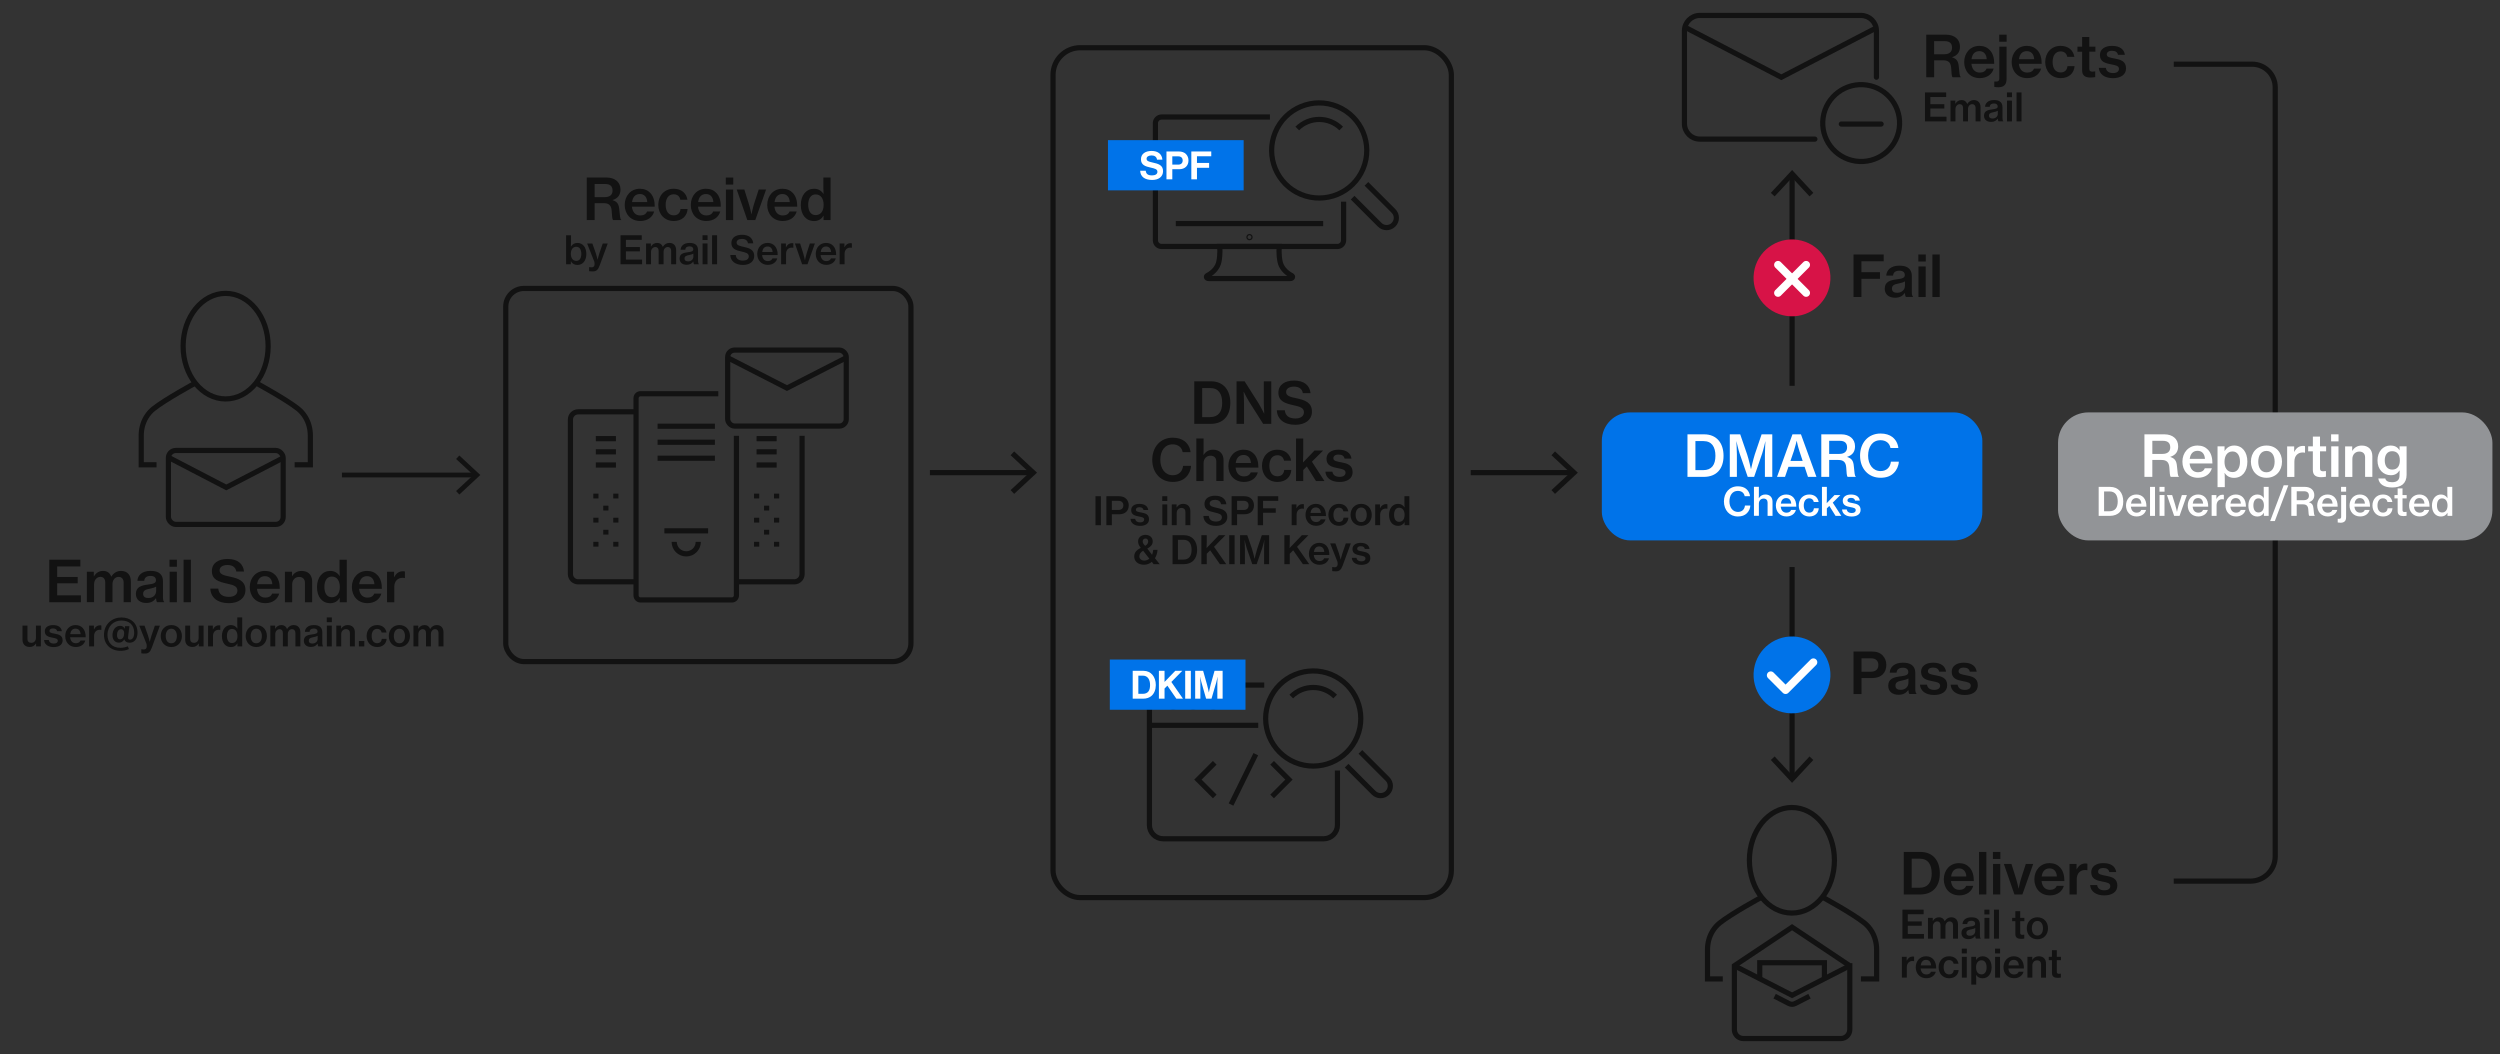 <svg xmlns="http://www.w3.org/2000/svg" id="Layer_1" viewBox="0 0 961.99 405.57"><rect x="0" y="0" width="961.99" height="405.57" fill="#333333" stroke="none"/><g><g><polyline points="711.78 371.61 689.58 382.98 667.38 371.61" style="fill: none; stroke: #121212; stroke-miterlimit: 10; stroke-width: 2px;"></polyline><path d="M711.78,371.61l-22.2-14.83-22.2,14.83v24.55c0,1.91,1.55,3.47,3.47,3.47h37.47c1.91,0,3.47-1.55,3.47-3.47v-24.55Z" style="fill: none; stroke: #121212; stroke-miterlimit: 10; stroke-width: 2px;"></path><path d="M682.87,383.33l5.53,2.83c.37.19.78.29,1.18.29s.81-.1,1.18-.29l5.53-2.83" style="fill: none; stroke: #121212; stroke-miterlimit: 10; stroke-width: 2px;"></path><polyline points="702.02 376.61 702.02 370.46 677.14 370.46 677.14 376.61" style="fill: none; stroke: #121212; stroke-miterlimit: 10; stroke-width: 2px;"></polyline></g><g><path d="M677.84,345.24s-11.59,6.29-16.1,9.91c-1.07.86-1.98,1.91-2.71,3.08-1.36,2.17-1.99,4.71-1.99,7.27v11.19h5.89" style="fill: none; stroke: #121212; stroke-miterlimit: 10; stroke-width: 2px;"></path><path d="M701.32,345.24s11.59,6.29,16.1,9.91c1.07.86,1.98,1.91,2.71,3.08,1.36,2.17,1.99,4.71,1.99,7.27v11.19h-6.05" style="fill: none; stroke: #121212; stroke-miterlimit: 10; stroke-width: 2px;"></path><ellipse cx="689.52" cy="331.03" rx="16.36" ry="20.31" style="fill: none; stroke: #121212; stroke-miterlimit: 10; stroke-width: 2px;"></ellipse></g></g><g><g><rect x="280.01" y="134.71" width="45.62" height="29.24" rx="2.66" ry="2.66" style="fill: none; stroke: #121212; stroke-miterlimit: 10; stroke-width: 2px;"></rect><polyline points="280.01 137.65 302.82 149.33 325.63 137.65" style="fill: none; stroke: #121212; stroke-miterlimit: 10; stroke-width: 2px;"></polyline></g><g><g><g><line x1="298.83" y1="191.8" x2="298.83" y2="189.95" style="fill: none; stroke: #121212; stroke-miterlimit: 10; stroke-width: 2px;"></line><line x1="291.15" y1="191.8" x2="291.15" y2="189.95" style="fill: none; stroke: #121212; stroke-miterlimit: 10; stroke-width: 2px;"></line></g><line x1="294.99" y1="196.44" x2="294.99" y2="194.58" style="fill: none; stroke: #121212; stroke-miterlimit: 10; stroke-width: 2px;"></line><g><line x1="298.83" y1="199.22" x2="298.83" y2="201.08" style="fill: none; stroke: #121212; stroke-miterlimit: 10; stroke-width: 2px;"></line><line x1="291.15" y1="199.22" x2="291.15" y2="201.08" style="fill: none; stroke: #121212; stroke-miterlimit: 10; stroke-width: 2px;"></line></g><line x1="294.99" y1="205.71" x2="294.99" y2="203.86" style="fill: none; stroke: #121212; stroke-miterlimit: 10; stroke-width: 2px;"></line><g><line x1="298.83" y1="208.49" x2="298.83" y2="210.35" style="fill: none; stroke: #121212; stroke-miterlimit: 10; stroke-width: 2px;"></line><line x1="291.15" y1="208.49" x2="291.15" y2="210.35" style="fill: none; stroke: #121212; stroke-miterlimit: 10; stroke-width: 2px;"></line></g></g><path d="M283.37,167.69v61.43c0,.96-.78,1.74-1.74,1.74h-35.14c-.96,0-1.74-.78-1.74-1.74v-75.88c0-.96.78-1.74,1.74-1.74h29.91" style="fill: none; stroke: #121212; stroke-miterlimit: 10; stroke-width: 2px;"></path><line x1="253.03" y1="164.01" x2="275.1" y2="164.01" style="fill: none; stroke: #121212; stroke-miterlimit: 10; stroke-width: 2px;"></line><line x1="253.03" y1="170.17" x2="275.1" y2="170.17" style="fill: none; stroke: #121212; stroke-miterlimit: 10; stroke-width: 2px;"></line><line x1="253.03" y1="176.32" x2="275.1" y2="176.32" style="fill: none; stroke: #121212; stroke-miterlimit: 10; stroke-width: 2px;"></line><line x1="255.65" y1="204.26" x2="272.48" y2="204.26" style="fill: none; stroke: #121212; stroke-miterlimit: 10; stroke-width: 2px;"></line><path d="M259.43,208.5c0,2.56,2.07,4.63,4.63,4.63s4.63-2.07,4.63-4.63" style="fill: none; stroke: #121212; stroke-miterlimit: 10; stroke-width: 2px;"></path><path d="M308.63,167.69v53.22c0,1.64-1.33,2.97-2.97,2.97h-22.28" style="fill: none; stroke: #121212; stroke-miterlimit: 10; stroke-width: 2px;"></path><line x1="291.12" y1="168.79" x2="298.86" y2="168.79" style="fill: none; stroke: #121212; stroke-miterlimit: 10; stroke-width: 2px;"></line><line x1="291.12" y1="173.86" x2="298.86" y2="173.86" style="fill: none; stroke: #121212; stroke-miterlimit: 10; stroke-width: 2px;"></line><line x1="291.12" y1="178.93" x2="298.86" y2="178.93" style="fill: none; stroke: #121212; stroke-miterlimit: 10; stroke-width: 2px;"></line><g><g><line x1="229.3" y1="191.8" x2="229.3" y2="189.95" style="fill: none; stroke: #121212; stroke-miterlimit: 10; stroke-width: 2px;"></line><line x1="236.97" y1="191.8" x2="236.97" y2="189.95" style="fill: none; stroke: #121212; stroke-miterlimit: 10; stroke-width: 2px;"></line></g><line x1="233.13" y1="196.44" x2="233.13" y2="194.58" style="fill: none; stroke: #121212; stroke-miterlimit: 10; stroke-width: 2px;"></line><g><line x1="229.3" y1="199.22" x2="229.3" y2="201.08" style="fill: none; stroke: #121212; stroke-miterlimit: 10; stroke-width: 2px;"></line><line x1="236.97" y1="199.22" x2="236.97" y2="201.08" style="fill: none; stroke: #121212; stroke-miterlimit: 10; stroke-width: 2px;"></line></g><line x1="233.13" y1="205.71" x2="233.13" y2="203.86" style="fill: none; stroke: #121212; stroke-miterlimit: 10; stroke-width: 2px;"></line><g><line x1="229.3" y1="208.49" x2="229.3" y2="210.35" style="fill: none; stroke: #121212; stroke-miterlimit: 10; stroke-width: 2px;"></line><line x1="236.97" y1="208.49" x2="236.97" y2="210.35" style="fill: none; stroke: #121212; stroke-miterlimit: 10; stroke-width: 2px;"></line></g></g><path d="M244.75,158.47h-22.28c-1.64,0-2.97,1.33-2.97,2.97v59.47c0,1.64,1.33,2.97,2.97,2.97h22.28" style="fill: none; stroke: #121212; stroke-miterlimit: 10; stroke-width: 2px;"></path><line x1="237.01" y1="168.79" x2="229.26" y2="168.79" style="fill: none; stroke: #121212; stroke-miterlimit: 10; stroke-width: 2px;"></line><line x1="237.01" y1="173.86" x2="229.26" y2="173.86" style="fill: none; stroke: #121212; stroke-miterlimit: 10; stroke-width: 2px;"></line><line x1="237.01" y1="178.93" x2="229.26" y2="178.93" style="fill: none; stroke: #121212; stroke-miterlimit: 10; stroke-width: 2px;"></line></g></g><g><g><polyline points="722.04 10.71 685.43 29.72 648.83 10.71" style="fill: none; stroke: #121212; stroke-miterlimit: 10; stroke-width: 2px;"></polyline><path d="M698.36,53.53h-44.26c-3.27,0-5.93-2.65-5.93-5.93V11.87c0-3.27,2.65-5.93,5.93-5.93h62.01c3.27,0,5.93,2.65,5.93,5.93v17.84" style="fill: none; stroke: #121212; stroke-linecap: round; stroke-miterlimit: 10; stroke-width: 2px;"></path></g><g><circle cx="716.19" cy="47.35" r="14.79" transform="translate(566.54 749.34) rotate(-81.75)" style="fill: none; stroke: #121212; stroke-linecap: round; stroke-miterlimit: 10; stroke-width: 2px;"></circle><line x1="723.85" y1="47.73" x2="708.54" y2="47.73" style="fill: none; stroke: #121212; stroke-linecap: round; stroke-miterlimit: 10; stroke-width: 2px;"></line></g></g><g><g><polyline points="108.96 176.19 87.07 187.56 65.19 176.19" style="fill: none; stroke: #121212; stroke-miterlimit: 10; stroke-width: 2px;"></polyline><rect x="64.8" y="173.34" width="44.16" height="28.45" rx="2.86" ry="2.86" style="fill: none; stroke: #121212; stroke-miterlimit: 10; stroke-width: 2px;"></rect></g><g><path d="M75.14,147.41s-11.59,6.29-16.1,9.91c-1.07.86-1.98,1.91-2.71,3.08-1.36,2.17-1.99,4.71-1.99,7.27v11.19h5.89" style="fill: none; stroke: #121212; stroke-miterlimit: 10; stroke-width: 2px;"></path><path d="M98.62,147.41s11.59,6.29,16.1,9.91c1.07.86,1.98,1.91,2.71,3.08,1.36,2.17,1.99,4.71,1.99,7.27v11.19h-6.05" style="fill: none; stroke: #121212; stroke-miterlimit: 10; stroke-width: 2px;"></path><ellipse cx="86.82" cy="133.2" rx="16.36" ry="20.31" style="fill: none; stroke: #121212; stroke-miterlimit: 10; stroke-width: 2px;"></ellipse></g></g><g><rect x="-11.08" y="212.56" width="195.91" height="42.02" style="fill: none;"></rect><path d="M18.96,215.37h11.97v2.6h-8.93v4.05h7.9v2.44h-7.9v4.62h9.13v2.66h-12.17v-16.37Z" style="fill: #121212;"></path><path d="M33.39,219.99h2.71v1.78h.07c.75-1.32,1.91-2.09,3.52-2.09,1.47,0,2.6.75,3.12,2.2h.04c.92-1.52,2.24-2.2,3.7-2.2,2.4,0,3.81,1.56,3.81,4.09v7.96h-2.79v-7.59c0-1.34-.77-2.16-1.91-2.16-1.36,0-2.38,1.14-2.38,2.79v6.95h-2.79v-7.59c0-1.34-.68-2.16-1.85-2.16-1.3,0-2.44,1.14-2.44,2.79v6.95h-2.79v-11.75Z" style="fill: #121212;"></path><path d="M60.03,230.22h-.04c-.77,1.03-1.83,1.8-3.7,1.8-2.29,0-4-1.19-4-3.48,0-2.66,2.02-3.3,4.82-3.63,1.94-.24,2.91-.55,2.91-1.61s-.7-1.69-2.11-1.69c-1.56,0-2.33.73-2.4,1.89h-2.64c.09-2,1.67-3.83,5.02-3.83,1.34,0,2.38.2,3.15.68,1.1.66,1.67,1.78,1.67,3.34v6.18c0,.97.18,1.47.44,1.65v.2h-2.71c-.2-.26-.35-.73-.4-1.52ZM60.08,227.47v-1.74c-.55.35-1.43.59-2.29.77-1.72.33-2.71.68-2.71,1.98s.95,1.63,2.02,1.63c1.92,0,2.97-1.32,2.97-2.64Z" style="fill: #121212;"></path><path d="M65.22,215.37h2.86v2.71h-2.86v-2.71ZM65.27,219.99h2.79v11.75h-2.79v-11.75Z" style="fill: #121212;"></path><path d="M70.64,215.37h2.82v16.37h-2.82v-16.37Z" style="fill: #121212;"></path><path d="M80.93,226.5h3.06c.22,2.11,1.61,3.17,4.11,3.17,1.78,0,3.26-.77,3.26-2.4,0-1.76-1.63-2.16-4.22-2.75-3.06-.68-5.61-1.5-5.61-4.78,0-3.1,2.55-4.66,6.05-4.66,3.81,0,6.01,1.83,6.32,4.84h-2.97c-.24-1.61-1.45-2.51-3.39-2.51-1.83,0-3.04.77-3.04,2.07,0,1.52,1.58,1.91,4.11,2.44,3.04.66,5.83,1.56,5.83,5.1,0,3.26-2.73,5.08-6.36,5.08-4.49,0-7.02-2.27-7.15-5.61Z" style="fill: #121212;"></path><path d="M96.11,225.89c0-3.5,2.35-6.21,5.83-6.21,1.72,0,3.06.59,4.05,1.65,1.14,1.21,1.69,3.06,1.67,5.24h-8.78c.2,2.02,1.28,3.39,3.23,3.39,1.34,0,2.22-.57,2.6-1.54h2.73c-.57,2.11-2.46,3.67-5.35,3.67-3.74,0-5.99-2.73-5.99-6.2ZM98.93,224.81h5.85c-.11-1.94-1.14-3.1-2.84-3.1-1.83,0-2.77,1.25-3.01,3.1Z" style="fill: #121212;"></path><path d="M112.35,221.71h.07c.77-1.3,2-2.02,3.65-2.02,2.53,0,4.05,1.56,4.05,4.09v7.96h-2.79v-7.5c0-1.39-.81-2.24-2.24-2.24-1.56,0-2.66,1.19-2.66,2.86v6.89h-2.79v-11.75h2.73v1.72Z" style="fill: #121212;"></path><path d="M121.98,225.89c0-3.74,2.11-6.21,5.11-6.21,1.63,0,2.84.77,3.61,2h.04c-.04-.64-.09-1.56-.09-2.44v-3.87h2.79v16.37h-2.71v-1.72h-.04c-.73,1.36-2,2.09-3.61,2.09-3.1,0-5.11-2.4-5.11-6.23ZM130.76,225.89c0-2.35-1.03-4.03-3.1-4.03-1.89,0-2.84,1.69-2.84,4s.95,3.96,2.84,3.96c2.07,0,3.1-1.63,3.1-3.94Z" style="fill: #121212;"></path><path d="M135.4,225.89c0-3.5,2.35-6.21,5.83-6.21,1.72,0,3.06.59,4.05,1.65,1.14,1.21,1.69,3.06,1.67,5.24h-8.78c.2,2.02,1.28,3.39,3.24,3.39,1.34,0,2.22-.57,2.6-1.54h2.73c-.57,2.11-2.46,3.67-5.35,3.67-3.74,0-5.99-2.73-5.99-6.2ZM138.22,224.81h5.85c-.11-1.94-1.14-3.1-2.84-3.1-1.83,0-2.77,1.25-3.01,3.1Z" style="fill: #121212;"></path><path d="M151.62,222.1h.07c.75-1.52,1.87-2.29,3.37-2.29.33,0,.55.02.75.11v2.51h-.09c-.26-.07-.48-.09-.77-.09-1.85-.02-3.23,1.23-3.23,3.5v5.9h-2.79v-11.75h2.71v2.11Z" style="fill: #121212;"></path><path d="M13.88,248.74v-1.14h-.03c-.58.87-1.29,1.35-2.42,1.35-1.75,0-2.78-1.09-2.78-2.82v-5.4h1.91v5.13c0,.95.54,1.5,1.5,1.5,1.08,0,1.77-.83,1.77-1.93v-4.7h1.89v8.01h-1.85Z" style="fill: #121212;"></path><path d="M16.96,246.28h1.83c.15.96.89,1.37,1.91,1.37s1.54-.45,1.54-1.09c0-.8-.81-.95-2.07-1.19-1.5-.3-2.93-.64-2.93-2.46,0-1.51,1.29-2.38,3.17-2.38,2.13,0,3.2.96,3.39,2.35h-1.82c-.13-.69-.64-1.06-1.59-1.06-.88,0-1.35.41-1.35.96,0,.71.82.84,2.04,1.06,1.52.29,3.02.65,3.02,2.6,0,1.68-1.44,2.56-3.42,2.56-2.28,0-3.6-1.09-3.72-2.71Z" style="fill: #121212;"></path><path d="M25.1,244.75c0-2.38,1.61-4.23,3.97-4.23,1.17,0,2.08.41,2.76,1.12.78.83,1.16,2.08,1.14,3.57h-5.99c.14,1.38.87,2.31,2.21,2.31.92,0,1.52-.39,1.77-1.05h1.86c-.39,1.44-1.68,2.5-3.64,2.5-2.55,0-4.08-1.86-4.08-4.23ZM27.02,244.02h3.99c-.08-1.32-.78-2.12-1.94-2.12-1.24,0-1.89.86-2.05,2.12Z" style="fill: #121212;"></path><path d="M36.16,242.17h.04c.51-1.04,1.28-1.56,2.29-1.56.22,0,.38.02.51.08v1.71h-.06c-.18-.04-.33-.06-.53-.06-1.26-.02-2.21.84-2.21,2.38v4.02h-1.9v-8.01h1.84v1.44Z" style="fill: #121212;"></path><path d="M43.28,244.45c0-2.16,1.25-3.63,2.96-3.63.87,0,1.44.42,1.73,1.11h.03l.11-.96h1.68l-.5,4.05c-.09.75.13,1.12.69,1.12.76,0,1.65-.62,1.65-2.68,0-3.14-2.05-4.68-4.93-4.68s-5.34,2.04-5.34,5.54c0,2.87,1.75,4.96,4.95,4.96,1.03,0,1.99-.21,2.88-.57l.42,1.04c-1.04.5-2.1.69-3.27.69-3.67,0-6.33-2.43-6.33-6.12,0-4.3,3.28-6.72,6.7-6.72s6.21,2.04,6.21,5.85c0,2.55-1.32,3.87-3.04,3.87-1.04,0-1.8-.45-2.04-1.28h-.03c-.44.81-1.14,1.25-2.06,1.25-1.5,0-2.46-1.12-2.46-2.83ZM47.78,243.67c0-.95-.42-1.54-1.23-1.54-1,0-1.52.99-1.52,2.29,0,.92.35,1.58,1.14,1.58,1.04,0,1.6-.97,1.6-2.32Z" style="fill: #121212;"></path><path d="M54.37,251.38v-1.54h.11c.08.04.6.08.79.08.64,0,1-.24,1.17-.88,0-.15.08-.9-.09-1.33l-2.76-6.96h2.02l1.32,3.72c.34.99.67,2.49.67,2.49h.03s.36-1.51.69-2.49l1.28-3.72h1.92l-3.1,8.46c-.66,1.77-1.35,2.28-2.66,2.28-.24,0-1.26-.04-1.4-.09Z" style="fill: #121212;"></path><path d="M61.84,244.75c0-2.38,1.61-4.23,4.09-4.23s4.07,1.84,4.07,4.23-1.58,4.23-4.07,4.23-4.09-1.86-4.09-4.23ZM68.06,244.75c0-1.62-.75-2.82-2.14-2.82s-2.15,1.2-2.15,2.82.74,2.79,2.15,2.79,2.14-1.18,2.14-2.79Z" style="fill: #121212;"></path><path d="M76.49,248.74v-1.14h-.03c-.58.87-1.29,1.35-2.42,1.35-1.75,0-2.78-1.09-2.78-2.82v-5.4h1.91v5.13c0,.95.54,1.5,1.5,1.5,1.08,0,1.77-.83,1.77-1.93v-4.7h1.89v8.01h-1.85Z" style="fill: #121212;"></path><path d="M81.92,242.17h.04c.51-1.04,1.28-1.56,2.29-1.56.22,0,.38.02.51.08v1.71h-.06c-.18-.04-.33-.06-.53-.06-1.26-.02-2.21.84-2.21,2.38v4.02h-1.9v-8.01h1.84v1.44Z" style="fill: #121212;"></path><path d="M85.39,244.75c0-2.55,1.44-4.23,3.48-4.23,1.11,0,1.93.53,2.46,1.37h.03c-.03-.44-.06-1.07-.06-1.67v-2.64h1.9v11.16h-1.84v-1.17h-.03c-.49.93-1.36,1.42-2.46,1.42-2.12,0-3.48-1.63-3.48-4.25ZM91.37,244.75c0-1.6-.71-2.74-2.12-2.74-1.29,0-1.93,1.15-1.93,2.73s.64,2.7,1.93,2.7c1.41,0,2.12-1.11,2.12-2.69Z" style="fill: #121212;"></path><path d="M94.54,244.75c0-2.38,1.61-4.23,4.09-4.23s4.07,1.84,4.07,4.23-1.58,4.23-4.07,4.23-4.09-1.86-4.09-4.23ZM100.76,244.75c0-1.62-.75-2.82-2.14-2.82s-2.15,1.2-2.15,2.82.74,2.79,2.15,2.79,2.14-1.18,2.14-2.79Z" style="fill: #121212;"></path><path d="M104.03,240.73h1.84v1.21h.04c.51-.9,1.3-1.42,2.4-1.42,1,0,1.77.51,2.13,1.5h.03c.63-1.04,1.53-1.5,2.52-1.5,1.63,0,2.59,1.07,2.59,2.79v5.43h-1.91v-5.17c0-.92-.52-1.47-1.3-1.47-.93,0-1.62.78-1.62,1.9v4.74h-1.9v-5.17c0-.92-.47-1.47-1.26-1.47-.88,0-1.67.78-1.67,1.9v4.74h-1.9v-8.01Z" style="fill: #121212;"></path><path d="M122.2,247.71h-.03c-.53.71-1.25,1.23-2.52,1.23-1.56,0-2.73-.81-2.73-2.37,0-1.82,1.38-2.25,3.29-2.47,1.32-.17,1.98-.38,1.98-1.1s-.48-1.15-1.44-1.15c-1.07,0-1.59.5-1.63,1.29h-1.8c.06-1.37,1.14-2.61,3.42-2.61.91,0,1.62.13,2.14.46.75.45,1.14,1.21,1.14,2.28v4.21c0,.66.12,1,.3,1.12v.13h-1.84c-.13-.18-.24-.5-.27-1.04ZM122.23,245.83v-1.18c-.38.24-.97.41-1.56.52-1.17.23-1.84.47-1.84,1.35s.64,1.11,1.38,1.11c1.3,0,2.02-.9,2.02-1.8Z" style="fill: #121212;"></path><path d="M125.74,237.58h1.95v1.84h-1.95v-1.84ZM125.77,240.73h1.9v8.01h-1.9v-8.01Z" style="fill: #121212;"></path><path d="M131.26,241.9h.04c.53-.88,1.37-1.38,2.49-1.38,1.72,0,2.76,1.07,2.76,2.79v5.43h-1.9v-5.12c0-.94-.56-1.53-1.53-1.53-1.07,0-1.82.81-1.82,1.95v4.69h-1.9v-8.01h1.86v1.17Z" style="fill: #121212;"></path><path d="M138.1,246.66h2.08v2.08h-2.08v-2.08Z" style="fill: #121212;"></path><path d="M141.07,244.75c0-2.38,1.58-4.23,4.04-4.23,2.04,0,3.33,1.16,3.61,2.88h-1.86c-.18-.87-.78-1.42-1.74-1.42-1.39,0-2.11,1.16-2.11,2.77s.72,2.75,2.11,2.75c1.05,0,1.68-.62,1.79-1.67h1.86c-.12,1.86-1.49,3.15-3.63,3.15-2.48,0-4.07-1.86-4.07-4.23Z" style="fill: #121212;"></path><path d="M149.6,244.75c0-2.38,1.61-4.23,4.09-4.23s4.07,1.84,4.07,4.23-1.58,4.23-4.07,4.23-4.09-1.86-4.09-4.23ZM155.83,244.75c0-1.62-.75-2.82-2.14-2.82s-2.14,1.2-2.14,2.82.73,2.79,2.14,2.79,2.14-1.18,2.14-2.79Z" style="fill: #121212;"></path><path d="M159.1,240.73h1.84v1.21h.04c.51-.9,1.3-1.42,2.4-1.42,1,0,1.77.51,2.13,1.5h.03c.63-1.04,1.53-1.5,2.52-1.5,1.63,0,2.59,1.07,2.59,2.79v5.43h-1.91v-5.17c0-.92-.52-1.47-1.3-1.47-.93,0-1.62.78-1.62,1.9v4.74h-1.9v-5.17c0-.92-.47-1.47-1.26-1.47-.88,0-1.67.78-1.67,1.9v4.74h-1.9v-8.01Z" style="fill: #121212;"></path></g><g><rect x="207.14" y="65.51" width="130.84" height="36.91" style="fill: none;"></rect><path d="M225.78,68.32h7.72c3.06,0,5.26,1.74,5.26,4.6,0,1.96-.88,3.37-3.01,4.05v.07c1.74.53,2.38,1.52,2.55,3.54.26,2.4.29,3.74.73,3.96v.15h-3.08c-.42-.26-.42-1.54-.59-3.74-.18-1.94-1.08-2.77-3.04-2.77h-3.5v6.51h-3.04v-16.37ZM228.82,75.85h3.96c1.91,0,2.93-.97,2.93-2.49,0-1.63-.86-2.55-2.82-2.55h-4.07v5.04Z" style="fill: #121212;"></path><path d="M240.39,78.84c0-3.5,2.35-6.21,5.83-6.21,1.72,0,3.06.59,4.05,1.65,1.14,1.21,1.69,3.06,1.67,5.24h-8.78c.2,2.02,1.28,3.39,3.23,3.39,1.34,0,2.22-.57,2.6-1.54h2.73c-.57,2.11-2.46,3.67-5.35,3.67-3.74,0-5.99-2.73-5.99-6.2ZM243.21,77.76h5.85c-.11-1.94-1.14-3.1-2.84-3.1-1.83,0-2.77,1.25-3.01,3.1Z" style="fill: #121212;"></path><path d="M253.3,78.84c0-3.5,2.31-6.21,5.92-6.21,2.99,0,4.88,1.69,5.3,4.22h-2.73c-.26-1.28-1.14-2.09-2.55-2.09-2.05,0-3.1,1.69-3.1,4.07s1.06,4.03,3.1,4.03c1.54,0,2.46-.9,2.62-2.44h2.73c-.18,2.73-2.18,4.62-5.33,4.62-3.63,0-5.96-2.73-5.96-6.2Z" style="fill: #121212;"></path><path d="M265.82,78.84c0-3.5,2.35-6.21,5.83-6.21,1.72,0,3.06.59,4.05,1.65,1.14,1.21,1.69,3.06,1.67,5.24h-8.78c.2,2.02,1.28,3.39,3.23,3.39,1.34,0,2.22-.57,2.6-1.54h2.73c-.57,2.11-2.46,3.67-5.35,3.67-3.74,0-5.99-2.73-5.99-6.2ZM268.64,77.76h5.85c-.11-1.94-1.14-3.1-2.84-3.1-1.83,0-2.77,1.25-3.01,3.1Z" style="fill: #121212;"></path><path d="M279.29,68.32h2.86v2.71h-2.86v-2.71ZM279.33,72.94h2.79v11.75h-2.79v-11.75Z" style="fill: #121212;"></path><path d="M283.49,72.94h2.93l1.72,5.48c.51,1.58.99,3.94.99,3.94h.07s.46-2.35.97-3.94l1.78-5.48h2.84l-4.16,11.75h-3.06l-4.07-11.75Z" style="fill: #121212;"></path><path d="M295.23,78.84c0-3.5,2.35-6.21,5.83-6.21,1.72,0,3.06.59,4.05,1.65,1.14,1.21,1.69,3.06,1.67,5.24h-8.78c.2,2.02,1.28,3.39,3.23,3.39,1.34,0,2.22-.57,2.6-1.54h2.73c-.57,2.11-2.46,3.67-5.35,3.67-3.74,0-5.99-2.73-5.99-6.2ZM298.05,77.76h5.85c-.11-1.94-1.14-3.1-2.84-3.1-1.83,0-2.77,1.25-3.01,3.1Z" style="fill: #121212;"></path><path d="M308.15,78.84c0-3.74,2.11-6.21,5.11-6.21,1.63,0,2.84.77,3.61,2h.04c-.04-.64-.09-1.56-.09-2.44v-3.87h2.79v16.37h-2.71v-1.72h-.04c-.73,1.36-2,2.09-3.61,2.09-3.1,0-5.11-2.4-5.11-6.23ZM316.93,78.84c0-2.35-1.03-4.03-3.1-4.03-1.89,0-2.84,1.69-2.84,4s.95,3.96,2.84,3.96c2.07,0,3.1-1.63,3.1-3.94Z" style="fill: #121212;"></path><path d="M219.71,100.54h-.04v1.16h-1.84v-11.16h1.9v2.64c0,.63-.03,1.27-.06,1.69h.04c.53-.84,1.33-1.39,2.47-1.39,2.06,0,3.44,1.68,3.44,4.23s-1.32,4.25-3.45,4.25c-1.06,0-1.98-.46-2.46-1.41ZM223.69,97.69c0-1.58-.64-2.73-1.92-2.73-1.45,0-2.11,1.21-2.11,2.74s.73,2.69,2.11,2.69c1.28,0,1.92-1.1,1.92-2.7Z" style="fill: #121212;"></path><path d="M226.7,104.33v-1.54h.11c.08.04.6.08.79.08.65,0,1-.24,1.17-.88,0-.15.08-.9-.09-1.33l-2.76-6.96h2.02l1.32,3.72c.34.99.67,2.49.67,2.49h.03s.36-1.51.69-2.49l1.28-3.72h1.92l-3.1,8.46c-.66,1.77-1.35,2.28-2.66,2.28-.24,0-1.26-.04-1.4-.09Z" style="fill: #121212;"></path><path d="M238.78,90.53h8.16v1.77h-6.09v2.76h5.38v1.67h-5.38v3.15h6.22v1.81h-8.29v-11.16Z" style="fill: #121212;"></path><path d="M248.62,93.68h1.84v1.21h.04c.51-.9,1.3-1.42,2.4-1.42,1,0,1.77.51,2.13,1.5h.03c.63-1.04,1.53-1.5,2.52-1.5,1.63,0,2.59,1.07,2.59,2.79v5.43h-1.91v-5.17c0-.92-.52-1.47-1.3-1.47-.93,0-1.62.78-1.62,1.9v4.74h-1.9v-5.17c0-.92-.47-1.47-1.26-1.47-.88,0-1.67.78-1.67,1.9v4.74h-1.9v-8.01Z" style="fill: #121212;"></path><path d="M266.78,100.66h-.03c-.53.71-1.25,1.23-2.52,1.23-1.56,0-2.73-.81-2.73-2.37,0-1.82,1.38-2.25,3.29-2.47,1.32-.17,1.98-.38,1.98-1.1s-.48-1.15-1.44-1.15c-1.07,0-1.59.5-1.63,1.29h-1.8c.06-1.37,1.14-2.61,3.42-2.61.91,0,1.62.13,2.14.46.75.45,1.14,1.21,1.14,2.28v4.21c0,.66.12,1,.3,1.12v.13h-1.84c-.13-.18-.24-.5-.27-1.04ZM266.81,98.78v-1.18c-.38.24-.97.41-1.56.52-1.17.23-1.84.47-1.84,1.35s.64,1.11,1.38,1.11c1.3,0,2.02-.9,2.02-1.8Z" style="fill: #121212;"></path><path d="M270.32,90.53h1.95v1.84h-1.95v-1.84ZM270.35,93.68h1.9v8.01h-1.9v-8.01Z" style="fill: #121212;"></path><path d="M274.01,90.53h1.92v11.16h-1.92v-11.16Z" style="fill: #121212;"></path><path d="M281.03,98.12h2.08c.15,1.44,1.09,2.16,2.8,2.16,1.21,0,2.22-.52,2.22-1.63,0-1.2-1.11-1.47-2.88-1.88-2.08-.46-3.82-1.02-3.82-3.25,0-2.12,1.74-3.18,4.12-3.18,2.59,0,4.09,1.25,4.3,3.3h-2.03c-.17-1.09-.99-1.71-2.31-1.71-1.25,0-2.07.53-2.07,1.41,0,1.04,1.08,1.3,2.8,1.67,2.07.45,3.98,1.06,3.98,3.48,0,2.22-1.86,3.46-4.33,3.46-3.06,0-4.79-1.54-4.88-3.83Z" style="fill: #121212;"></path><path d="M291.38,97.7c0-2.38,1.61-4.23,3.97-4.23,1.17,0,2.08.41,2.76,1.12.78.83,1.16,2.08,1.14,3.57h-5.99c.14,1.38.87,2.31,2.21,2.31.92,0,1.52-.39,1.77-1.05h1.86c-.39,1.44-1.68,2.5-3.64,2.5-2.55,0-4.08-1.86-4.08-4.23ZM293.3,96.97h3.99c-.08-1.32-.78-2.12-1.94-2.12-1.24,0-1.89.86-2.05,2.12Z" style="fill: #121212;"></path><path d="M302.43,95.12h.04c.51-1.04,1.28-1.56,2.29-1.56.22,0,.38.02.51.08v1.71h-.06c-.18-.04-.33-.06-.53-.06-1.26-.02-2.21.84-2.21,2.38v4.02h-1.9v-8.01h1.84v1.44Z" style="fill: #121212;"></path><path d="M305.88,93.68h2l1.17,3.74c.34,1.08.67,2.68.67,2.68h.04s.31-1.61.66-2.68l1.21-3.74h1.93l-2.83,8.01h-2.08l-2.77-8.01Z" style="fill: #121212;"></path><path d="M313.89,97.7c0-2.38,1.61-4.23,3.97-4.23,1.17,0,2.08.41,2.76,1.12.78.83,1.16,2.08,1.14,3.57h-5.99c.14,1.38.87,2.31,2.21,2.31.92,0,1.52-.39,1.77-1.05h1.86c-.39,1.44-1.68,2.5-3.64,2.5-2.55,0-4.08-1.86-4.08-4.23ZM315.81,96.97h3.99c-.08-1.32-.78-2.12-1.94-2.12-1.24,0-1.89.86-2.05,2.12Z" style="fill: #121212;"></path><path d="M324.95,95.12h.04c.51-1.04,1.28-1.56,2.29-1.56.22,0,.38.02.51.08v1.71h-.06c-.18-.04-.33-.06-.53-.06-1.26-.02-2.21.84-2.21,2.38v4.02h-1.9v-8.01h1.84v1.44Z" style="fill: #121212;"></path></g><g><circle cx="507.63" cy="57.9" r="18.3" transform="translate(259.87 504.73) rotate(-67.5)" style="fill: none; stroke: #121212; stroke-miterlimit: 10; stroke-width: 2px;"></circle><path d="M499.18,49.45c4.66-4.66,12.24-4.66,16.9,0" style="fill: none; stroke: #121212; stroke-miterlimit: 10; stroke-width: 2px;"></path><path d="M520.48,76.06l10.42,10.42c1.47,1.47,3.85,1.47,5.31,0h0c1.47-1.47,1.47-3.85,0-5.31l-10.42-10.42" style="fill: none; stroke: #121212; stroke-miterlimit: 10; stroke-width: 2px;"></path></g><g><path d="M481.03,91.25c0,.13-.1.23-.23.23s-.23-.1-.23-.23.1-.23.23-.23.23.1.23.23Z" style="fill: none; stroke: #121212; stroke-miterlimit: 10; stroke-width: 2px;"></path><path d="M480.8,94.85h11.44s-.27,2.92.31,5.79c.44,2.2,2.06,4.15,4.45,5.38h0c.67.34.36,1.15-.45,1.15h-31.51c-.8,0-1.12-.81-.45-1.15h0c2.39-1.23,4.01-3.18,4.45-5.38.58-2.87.31-5.79.31-5.79h11.44Z" style="fill: none; stroke: #121212; stroke-miterlimit: 10; stroke-width: 2px;"></path><line x1="452.44" y1="86.03" x2="509.16" y2="86.03" style="fill: none; stroke: #121212; stroke-miterlimit: 10; stroke-width: 2px;"></line><path d="M517.01,77.59v14.88c0,1.31-1.06,2.38-2.38,2.38h-67.66c-1.31,0-2.38-1.06-2.38-2.38v-45.06c0-1.31,1.06-2.38,2.38-2.38h41.7" style="fill: none; stroke: #121212; stroke-miterlimit: 10; stroke-width: 2px;"></path></g><rect x="426.34" y="53.93" width="52.21" height="19.32" style="fill: #0073e9;"></rect><g><path d="M438.74,65.69h2.13c.15,1.29.89,1.8,2.42,1.8,1.11,0,2.08-.39,2.08-1.38,0-1.05-1.02-1.26-2.66-1.64-1.92-.43-3.67-.94-3.67-3.18,0-2.11,1.73-3.21,4.11-3.21s3.97,1.19,4.14,3.35h-2.08c-.12-1.08-.96-1.62-2.07-1.62-1.17,0-1.94.5-1.94,1.26,0,.87.75,1.12,2.34,1.47,2.21.48,4,1,4,3.32,0,2.17-1.75,3.39-4.17,3.39-2.91,0-4.56-1.29-4.63-3.55Z" style="fill: #fff;"></path><path d="M448.85,58.28h4.71c1.24,0,2.17.36,2.8,1,.6.62.96,1.46.96,2.45,0,2.02-1.33,3.39-3.58,3.39h-2.64v3.88h-2.25v-10.72ZM451.1,63.35h2.25c1.14,0,1.74-.63,1.74-1.61s-.63-1.58-1.71-1.58h-2.28v3.18Z" style="fill: #fff;"></path><path d="M458.41,58.28h7.68v1.84h-5.5v2.58h4.67v1.86h-4.67v4.44h-2.17v-10.72Z" style="fill: #fff;"></path></g><g><circle cx="505.32" cy="276.48" r="18.3" transform="translate(56.51 637.53) rotate(-67.5)" style="fill: none; stroke: #121212; stroke-miterlimit: 10; stroke-width: 2px;"></circle><path d="M496.87,268.03c4.66-4.66,12.24-4.66,16.9,0" style="fill: none; stroke: #121212; stroke-miterlimit: 10; stroke-width: 2px;"></path><path d="M518.17,294.64l10.42,10.42c1.47,1.47,3.85,1.47,5.31,0h0c1.47-1.47,1.47-3.85,0-5.31l-10.42-10.42" style="fill: none; stroke: #121212; stroke-miterlimit: 10; stroke-width: 2px;"></path></g><g><g><g><path d="M486.47,263.61h-40.29c-2.15,0-3.89,1.74-3.89,3.89v49.97c0,2.92,2.37,5.29,5.29,5.29h61.77c2.92,0,5.29-2.37,5.29-5.29v-20.97" style="fill: none; stroke: #121212; stroke-miterlimit: 10; stroke-width: 2px;"></path><path d="M452.01,271.43c0-.38-.3-.68-.68-.68s-.68.3-.68.68.3.68.68.68.68-.3.68-.68Z" style="fill: none; stroke: #121212; stroke-miterlimit: 10; stroke-width: 2px;"></path><path d="M459.77,271.43c0-.38-.3-.68-.68-.68s-.68.3-.68.68.3.68.68.68.68-.3.68-.68Z" style="fill: none; stroke: #121212; stroke-miterlimit: 10; stroke-width: 2px;"></path><path d="M467.53,271.43c0-.38-.3-.68-.68-.68s-.68.3-.68.68.3.68.68.68.68-.3.68-.68Z" style="fill: none; stroke: #121212; stroke-miterlimit: 10; stroke-width: 2px;"></path></g><line x1="442.29" y1="279.1" x2="484.16" y2="279.1" style="fill: none; stroke: #121212; stroke-miterlimit: 10; stroke-width: 2px;"></line></g><g><g><polyline points="489.5 306.47 495.98 299.99 489.5 293.52" style="fill: none; stroke: #121212; stroke-miterlimit: 10; stroke-width: 2px;"></polyline><polyline points="467.43 306.47 460.95 299.99 467.43 293.52" style="fill: none; stroke: #121212; stroke-miterlimit: 10; stroke-width: 2px;"></polyline></g><line x1="483.23" y1="290.21" x2="473.7" y2="309.58" style="fill: none; stroke: #121212; stroke-miterlimit: 10; stroke-width: 2px;"></line></g></g><rect x="427.05" y="253.79" width="52.21" height="19.32" style="fill: #0073e9;"></rect><g><path d="M435.86,258.13h4.18c2.87,0,4.71,2.31,4.71,5.47,0,1.74-.58,3.27-1.71,4.21-.79.66-1.83,1.04-3.18,1.04h-4v-10.72ZM439.71,266.98c2.04,0,2.83-1.25,2.83-3.38s-.93-3.61-2.77-3.61h-1.74v6.99h1.68Z" style="fill: #fff;"></path><path d="M445.94,258.13h2.17v4.27l4.12-4.27h2.7l-4.2,4.29,4.47,6.43h-2.55l-3.45-5.01-1.09,1.11v3.9h-2.17v-10.72Z" style="fill: #fff;"></path><path d="M456.06,258.13h2.17v10.72h-2.17v-10.72Z" style="fill: #fff;"></path><path d="M459.9,258.13h3.06l1.51,5.38c.38,1.35.68,2.89.68,2.89h.03s.29-1.54.66-2.89l1.51-5.38h3.11v10.72h-2.03v-6.15c0-.87.09-2.22.09-2.22h-.03s-.24,1.26-.46,2.04l-1.85,6.33h-2.08l-1.8-6.33c-.22-.78-.46-2.04-.46-2.04h-.03s.09,1.35.09,2.22v6.15h-2v-10.72Z" style="fill: #fff;"></path></g><rect x="405.2" y="18.36" width="153.27" height="327.03" rx="10.47" ry="10.47" style="fill: none; stroke: #121212; stroke-miterlimit: 10; stroke-width: 2px;"></rect><g><path d="M459.53,146.73h6.45c4.73,0,7.44,3.3,7.44,8.27s-2.66,8.1-7.61,8.1h-6.27v-16.37ZM465.6,160.5c3.23,0,4.69-2.07,4.69-5.5s-1.39-5.68-4.6-5.68h-3.1v11.18h3.01Z" style="fill: #121212;"></path><path d="M475.81,146.73h3.12l5.43,8.58c.88,1.43,2.05,3.81,2.05,3.81h.07s-.18-2.55-.18-4.18v-8.21h2.88v16.37h-3.12l-5.41-8.54c-.9-1.45-2.07-3.83-2.07-3.83h-.04s.15,2.55.15,4.18v8.19h-2.88v-16.37Z" style="fill: #121212;"></path><path d="M491.32,157.86h3.06c.22,2.11,1.61,3.17,4.11,3.17,1.78,0,3.26-.77,3.26-2.4,0-1.76-1.63-2.16-4.22-2.75-3.06-.68-5.61-1.5-5.61-4.78,0-3.1,2.55-4.66,6.05-4.66,3.81,0,6.01,1.83,6.32,4.84h-2.97c-.24-1.61-1.45-2.51-3.39-2.51-1.83,0-3.04.77-3.04,2.07,0,1.52,1.58,1.91,4.11,2.44,3.04.66,5.83,1.56,5.83,5.1,0,3.26-2.73,5.08-6.36,5.08-4.49,0-7.02-2.27-7.15-5.61Z" style="fill: #121212;"></path><path d="M443.38,176.96c0-4.86,3.04-8.54,7.9-8.54,1.87,0,3.41.48,4.53,1.34,1.32,1.03,2.11,2.51,2.31,4.22h-3.04c-.29-1.76-1.67-2.99-3.83-2.99-3.12,0-4.77,2.55-4.77,5.96s1.87,5.92,4.8,5.92c2.44,0,3.78-1.63,3.96-3.61h3.06c-.07,1.63-.84,3.28-1.98,4.38-1.19,1.19-2.86,1.8-5.06,1.8-4.73,0-7.88-3.59-7.88-8.49Z" style="fill: #121212;"></path><path d="M463.07,175.04h.07c.79-1.25,1.98-2,3.63-2,2.53,0,4.05,1.56,4.05,4.09v7.96h-2.79v-7.5c0-1.39-.81-2.24-2.24-2.24-1.56,0-2.66,1.19-2.66,2.86v6.89h-2.79v-16.37h2.79v4.4c0,.33-.02,1.23-.04,1.91Z" style="fill: #121212;"></path><path d="M472.68,179.25c0-3.5,2.35-6.21,5.83-6.21,1.72,0,3.06.59,4.05,1.65,1.14,1.21,1.69,3.06,1.67,5.24h-8.78c.2,2.02,1.28,3.39,3.23,3.39,1.34,0,2.22-.57,2.6-1.54h2.73c-.57,2.11-2.46,3.67-5.35,3.67-3.74,0-5.99-2.73-5.99-6.2ZM475.5,178.17h5.85c-.11-1.94-1.14-3.1-2.84-3.1-1.83,0-2.77,1.25-3.01,3.1Z" style="fill: #121212;"></path><path d="M485.6,179.25c0-3.5,2.31-6.21,5.92-6.21,2.99,0,4.88,1.69,5.3,4.22h-2.73c-.26-1.28-1.14-2.09-2.55-2.09-2.05,0-3.1,1.69-3.1,4.07s1.06,4.03,3.1,4.03c1.54,0,2.46-.9,2.62-2.44h2.73c-.18,2.73-2.18,4.62-5.33,4.62-3.63,0-5.96-2.73-5.96-6.2Z" style="fill: #121212;"></path><path d="M502.87,179.47l-1.39,1.39v4.25h-2.77v-16.37h2.77v6.34c0,1.12-.07,2.2-.09,2.88l4.42-4.6h3.32l-4.31,4.29,4.82,7.46h-3.26l-3.52-5.63Z" style="fill: #121212;"></path><path d="M510.02,181.49h2.68c.22,1.41,1.3,2,2.79,2s2.27-.66,2.27-1.61c0-1.17-1.19-1.39-3.04-1.74-2.2-.44-4.29-.95-4.29-3.61,0-2.22,1.89-3.5,4.64-3.5,3.12,0,4.69,1.41,4.97,3.45h-2.66c-.2-1.01-.95-1.56-2.33-1.56-1.3,0-1.98.59-1.98,1.41,0,1.03,1.21,1.23,2.99,1.56,2.22.42,4.42.95,4.42,3.81,0,2.46-2.11,3.76-5.02,3.76-3.34,0-5.28-1.61-5.46-3.98Z" style="fill: #121212;"></path><path d="M421.54,190.94h2.08v11.16h-2.08v-11.16Z" style="fill: #121212;"></path><path d="M425.74,190.94h4.83c1.26,0,2.22.38,2.83,1.05.6.64.94,1.46.94,2.44,0,2.1-1.33,3.46-3.69,3.46h-2.82v4.2h-2.1v-11.16ZM427.84,196.23h2.49c1.28,0,1.93-.69,1.93-1.77s-.69-1.74-1.9-1.74h-2.52v3.51Z" style="fill: #121212;"></path><path d="M434.99,199.64h1.83c.15.96.89,1.37,1.91,1.37s1.54-.45,1.54-1.09c0-.8-.81-.95-2.07-1.19-1.5-.3-2.93-.64-2.93-2.46,0-1.51,1.29-2.38,3.17-2.38,2.13,0,3.2.96,3.39,2.35h-1.81c-.13-.69-.64-1.06-1.59-1.06-.88,0-1.35.41-1.35.96,0,.71.82.84,2.04,1.06,1.52.29,3.02.65,3.02,2.6,0,1.68-1.44,2.56-3.42,2.56-2.28,0-3.6-1.09-3.72-2.71Z" style="fill: #121212;"></path><path d="M447.23,190.94h1.95v1.84h-1.95v-1.84ZM447.26,194.09h1.9v8.01h-1.9v-8.01Z" style="fill: #121212;"></path><path d="M452.75,195.26h.04c.53-.88,1.37-1.38,2.49-1.38,1.72,0,2.76,1.07,2.76,2.79v5.43h-1.9v-5.12c0-.94-.56-1.53-1.53-1.53-1.07,0-1.82.81-1.82,1.95v4.69h-1.9v-8.01h1.86v1.17Z" style="fill: #121212;"></path><path d="M463.07,198.53h2.08c.15,1.44,1.09,2.16,2.8,2.16,1.21,0,2.22-.52,2.22-1.63,0-1.2-1.11-1.47-2.88-1.88-2.08-.46-3.82-1.02-3.82-3.25,0-2.12,1.74-3.18,4.12-3.18,2.59,0,4.09,1.25,4.3,3.3h-2.03c-.17-1.09-.99-1.71-2.31-1.71-1.25,0-2.07.53-2.07,1.41,0,1.04,1.08,1.3,2.8,1.67,2.07.45,3.98,1.06,3.98,3.48,0,2.22-1.86,3.46-4.33,3.46-3.06,0-4.79-1.54-4.88-3.83Z" style="fill: #121212;"></path><path d="M473.93,190.94h4.83c1.26,0,2.22.38,2.83,1.05.6.64.94,1.46.94,2.44,0,2.1-1.33,3.46-3.69,3.46h-2.82v4.2h-2.1v-11.16ZM476.03,196.23h2.49c1.28,0,1.93-.69,1.93-1.77s-.69-1.74-1.9-1.74h-2.52v3.51Z" style="fill: #121212;"></path><path d="M483.95,190.94h7.92v1.78h-5.85v2.87h4.88v1.72h-4.88v4.79h-2.07v-11.16Z" style="fill: #121212;"></path><path d="M498.89,195.53h.04c.51-1.04,1.28-1.56,2.29-1.56.22,0,.38.02.51.08v1.71h-.06c-.18-.04-.33-.06-.53-.06-1.26-.02-2.21.84-2.21,2.38v4.02h-1.9v-8.01h1.84v1.44Z" style="fill: #121212;"></path><path d="M502.35,198.11c0-2.38,1.61-4.23,3.97-4.23,1.17,0,2.08.41,2.76,1.12.78.83,1.16,2.08,1.14,3.57h-5.99c.14,1.38.87,2.31,2.21,2.31.92,0,1.52-.39,1.77-1.05h1.86c-.39,1.44-1.68,2.5-3.64,2.5-2.55,0-4.08-1.86-4.08-4.23ZM504.27,197.38h3.99c-.08-1.32-.78-2.12-1.94-2.12-1.24,0-1.89.86-2.05,2.12Z" style="fill: #121212;"></path><path d="M511.16,198.11c0-2.38,1.58-4.23,4.04-4.23,2.04,0,3.33,1.16,3.61,2.88h-1.86c-.18-.87-.78-1.42-1.74-1.42-1.39,0-2.11,1.16-2.11,2.77s.72,2.75,2.11,2.75c1.05,0,1.68-.62,1.79-1.67h1.86c-.12,1.86-1.49,3.15-3.63,3.15-2.48,0-4.07-1.86-4.07-4.23Z" style="fill: #121212;"></path><path d="M519.69,198.11c0-2.38,1.61-4.23,4.09-4.23s4.07,1.84,4.07,4.23-1.58,4.23-4.07,4.23-4.09-1.86-4.09-4.23ZM525.92,198.11c0-1.62-.75-2.82-2.14-2.82s-2.14,1.2-2.14,2.82.73,2.79,2.14,2.79,2.14-1.18,2.14-2.79Z" style="fill: #121212;"></path><path d="M531.03,195.53h.04c.51-1.04,1.28-1.56,2.29-1.56.22,0,.38.02.51.08v1.71h-.06c-.18-.04-.33-.06-.53-.06-1.26-.02-2.21.84-2.21,2.38v4.02h-1.9v-8.01h1.84v1.44Z" style="fill: #121212;"></path><path d="M534.5,198.11c0-2.55,1.44-4.23,3.48-4.23,1.11,0,1.93.53,2.46,1.37h.03c-.03-.44-.06-1.07-.06-1.67v-2.64h1.9v11.16h-1.84v-1.17h-.03c-.49.93-1.36,1.42-2.46,1.42-2.12,0-3.48-1.63-3.48-4.25ZM540.48,198.11c0-1.6-.71-2.74-2.12-2.74-1.29,0-1.93,1.15-1.93,2.73s.64,2.7,1.93,2.7c1.41,0,2.12-1.11,2.12-2.69Z" style="fill: #121212;"></path><path d="M436.45,214.13c0-1.72,1.12-2.58,2.53-3.33l-.03-.04c-.66-.76-1.02-1.53-1.02-2.45,0-1.44,1.17-2.5,2.83-2.5,1.54,0,2.8.9,2.8,2.52,0,1.39-.97,2.16-2.1,2.77l.18.21c.18.25,1.19,1.54,1.67,2.17.24-.58.38-1.23.44-1.9h1.66c-.06,1.15-.39,2.26-.99,3.21l1.84,2.31h-2.33l-.51-.64-.2-.26c-.81.66-1.83,1.11-3,1.11-2.19,0-3.79-1.25-3.79-3.18ZM442.27,214.98l-2.4-3.06c-.92.57-1.46,1.25-1.46,2.17s.85,1.62,1.88,1.62c.76,0,1.42-.27,1.98-.74ZM440.56,209.93l.09.12c.83-.5,1.17-1.05,1.17-1.72s-.42-1.11-1.04-1.11-1.08.45-1.08,1.07.33,1.11.85,1.65Z" style="fill: #121212;"></path><path d="M451.19,205.94h4.39c3.22,0,5.07,2.25,5.07,5.64s-1.81,5.52-5.19,5.52h-4.27v-11.16ZM455.33,215.33c2.21,0,3.19-1.41,3.19-3.75s-.94-3.87-3.13-3.87h-2.12v7.62h2.06Z" style="fill: #121212;"></path><path d="M462.29,205.94h2.07v2.58c0,.89-.04,1.79-.08,2.37l4.74-4.95h2.52l-4.38,4.47,4.69,6.69h-2.43l-3.75-5.35-1.32,1.33v4.02h-2.07v-11.16Z" style="fill: #121212;"></path><path d="M472.99,205.94h2.08v11.16h-2.08v-11.16Z" style="fill: #121212;"></path><path d="M477.19,205.94h2.75l1.83,5.31c.43,1.3.97,3.75.97,3.75h.04s.54-2.43.96-3.75l1.8-5.31h2.81v11.16h-1.94v-5.82c0-1.22.13-3.48.13-3.48h-.03s-.46,2.05-.83,3.17l-2.12,6.13h-1.68l-2.13-6.13c-.36-1.11-.83-3.17-.83-3.17h-.03s.14,2.26.14,3.48v5.82h-1.86v-11.16Z" style="fill: #121212;"></path><path d="M494.23,205.94h2.07v2.58c0,.89-.04,1.79-.08,2.37l4.74-4.95h2.52l-4.38,4.47,4.69,6.69h-2.43l-3.75-5.35-1.32,1.33v4.02h-2.07v-11.16Z" style="fill: #121212;"></path><path d="M503.66,213.11c0-2.38,1.61-4.23,3.97-4.23,1.17,0,2.08.41,2.76,1.12.78.83,1.16,2.08,1.14,3.57h-5.99c.14,1.38.87,2.31,2.21,2.31.92,0,1.52-.39,1.77-1.05h1.86c-.39,1.44-1.68,2.5-3.64,2.5-2.55,0-4.08-1.86-4.08-4.23ZM505.58,212.38h3.99c-.08-1.32-.78-2.12-1.94-2.12-1.24,0-1.89.86-2.05,2.12Z" style="fill: #121212;"></path><path d="M512.63,219.74v-1.54h.11c.08.04.6.08.79.08.64,0,1-.24,1.17-.88,0-.15.08-.9-.09-1.33l-2.76-6.96h2.02l1.32,3.72c.34.99.67,2.49.67,2.49h.03s.36-1.51.69-2.49l1.28-3.72h1.92l-3.1,8.46c-.66,1.77-1.35,2.28-2.66,2.28-.24,0-1.26-.04-1.4-.09Z" style="fill: #121212;"></path><path d="M520.15,214.64h1.83c.15.96.89,1.37,1.91,1.37s1.54-.45,1.54-1.09c0-.8-.81-.95-2.07-1.19-1.5-.3-2.93-.64-2.93-2.46,0-1.51,1.29-2.38,3.17-2.38,2.13,0,3.2.96,3.39,2.35h-1.81c-.13-.69-.64-1.06-1.59-1.06-.88,0-1.35.41-1.35.96,0,.71.82.84,2.04,1.06,1.52.29,3.02.65,3.02,2.6,0,1.68-1.44,2.56-3.42,2.56-2.28,0-3.6-1.09-3.72-2.71Z" style="fill: #121212;"></path></g><rect x="194.61" y="110.99" width="155.91" height="143.59" rx="7" ry="7" style="fill: none; stroke: #121212; stroke-miterlimit: 10; stroke-width: 2px;"></rect><g><line x1="131.58" y1="182.78" x2="182.84" y2="182.78" style="fill: none; stroke: #121212; stroke-miterlimit: 10; stroke-width: 1.84px;"></line><polygon points="176.75 190.3 175.5 188.95 182.14 182.78 175.5 176.61 176.75 175.27 184.83 182.78 176.75 190.3" style="fill: #121212;"></polygon></g><g><line x1="357.82" y1="181.87" x2="396.87" y2="181.87" style="fill: none; stroke: #121212; stroke-miterlimit: 10; stroke-width: 2px;"></line><polygon points="390.24 190.05 388.88 188.59 396.1 181.88 388.88 175.16 390.24 173.7 399.04 181.88 390.24 190.05" style="fill: #121212;"></polygon></g><rect x="616.38" y="158.69" width="146.42" height="49.26" rx="10.91" ry="10.91" style="fill: #0073e9;"></rect><g><path d="M649.32,167.13h6.45c4.73,0,7.44,3.3,7.44,8.27s-2.66,8.1-7.61,8.1h-6.27v-16.37ZM655.4,180.91c3.23,0,4.69-2.07,4.69-5.5s-1.39-5.68-4.6-5.68h-3.1v11.18h3.01Z" style="fill: #fff;"></path><path d="M665.6,167.13h4.03l2.68,7.79c.64,1.91,1.43,5.5,1.43,5.5h.07s.79-3.56,1.41-5.5l2.64-7.79h4.11v16.37h-2.84v-8.54c0-1.78.2-5.1.2-5.1h-.04s-.68,3.01-1.21,4.64l-3.1,9h-2.46l-3.12-9c-.53-1.63-1.21-4.64-1.21-4.64h-.04s.2,3.32.2,5.1v8.54h-2.73v-16.37Z" style="fill: #fff;"></path><path d="M689.74,167.13h3.26l5.96,16.37h-3.26l-1.3-3.89h-6.21l-1.32,3.89h-3.08l5.94-16.37ZM688.95,177.37h4.71l-1.25-3.79c-.64-1.94-1.03-3.94-1.03-3.94h-.04s-.55,2.38-1.08,3.94l-1.3,3.79Z" style="fill: #fff;"></path><path d="M700.83,167.13h7.72c3.06,0,5.26,1.74,5.26,4.6,0,1.96-.88,3.37-3.01,4.05v.07c1.74.53,2.38,1.52,2.55,3.54.26,2.4.29,3.74.73,3.96v.15h-3.08c-.42-.26-.42-1.54-.59-3.74-.18-1.94-1.08-2.77-3.04-2.77h-3.5v6.51h-3.04v-16.37ZM703.86,174.66h3.96c1.91,0,2.93-.97,2.93-2.49,0-1.63-.86-2.55-2.82-2.55h-4.07v5.04Z" style="fill: #fff;"></path><path d="M715.74,175.36c0-4.86,3.04-8.54,7.9-8.54,1.87,0,3.41.48,4.53,1.34,1.32,1.03,2.11,2.51,2.31,4.22h-3.04c-.29-1.76-1.67-2.99-3.83-2.99-3.12,0-4.77,2.55-4.77,5.96s1.87,5.92,4.8,5.92c2.44,0,3.78-1.63,3.96-3.61h3.06c-.07,1.63-.84,3.28-1.98,4.38-1.19,1.19-2.86,1.8-5.06,1.8-4.73,0-7.88-3.59-7.88-8.49Z" style="fill: #fff;"></path><path d="M663.36,192.95c0-3.31,2.07-5.82,5.38-5.82,1.28,0,2.33.33,3.09.92.9.7,1.44,1.71,1.58,2.88h-2.07c-.2-1.2-1.14-2.04-2.61-2.04-2.13,0-3.25,1.74-3.25,4.06s1.28,4.04,3.27,4.04c1.67,0,2.58-1.11,2.7-2.46h2.08c-.04,1.11-.57,2.23-1.35,2.98-.81.81-1.95,1.23-3.45,1.23-3.22,0-5.37-2.45-5.37-5.79Z" style="fill: #fff;"></path><path d="M676.79,191.65h.04c.54-.86,1.35-1.37,2.47-1.37,1.72,0,2.76,1.07,2.76,2.79v5.43h-1.9v-5.12c0-.94-.56-1.53-1.53-1.53-1.07,0-1.82.81-1.82,1.95v4.69h-1.9v-11.16h1.9v3c0,.23-.01.84-.03,1.31Z" style="fill: #fff;"></path><path d="M683.34,194.51c0-2.38,1.61-4.23,3.97-4.23,1.17,0,2.08.41,2.76,1.12.78.83,1.15,2.08,1.14,3.57h-5.99c.14,1.38.87,2.31,2.21,2.31.92,0,1.52-.39,1.77-1.05h1.86c-.39,1.44-1.68,2.5-3.64,2.5-2.55,0-4.08-1.86-4.08-4.23ZM685.26,193.78h3.99c-.08-1.32-.78-2.12-1.94-2.12-1.24,0-1.89.86-2.05,2.12Z" style="fill: #fff;"></path><path d="M692.15,194.51c0-2.38,1.58-4.23,4.04-4.23,2.04,0,3.33,1.16,3.61,2.88h-1.86c-.18-.87-.78-1.42-1.74-1.42-1.39,0-2.12,1.16-2.12,2.77s.72,2.75,2.12,2.75c1.05,0,1.68-.62,1.79-1.67h1.86c-.12,1.86-1.48,3.15-3.63,3.15-2.48,0-4.07-1.86-4.07-4.23Z" style="fill: #fff;"></path><path d="M703.92,194.66l-.95.95v2.89h-1.89v-11.16h1.89v4.32c0,.76-.04,1.5-.06,1.96l3.01-3.13h2.26l-2.94,2.92,3.28,5.08h-2.22l-2.4-3.84Z" style="fill: #fff;"></path><path d="M708.8,196.04h1.83c.15.96.89,1.37,1.91,1.37s1.54-.45,1.54-1.09c0-.8-.81-.95-2.07-1.19-1.5-.3-2.93-.64-2.93-2.46,0-1.51,1.29-2.38,3.17-2.38,2.13,0,3.2.96,3.39,2.35h-1.81c-.13-.69-.64-1.06-1.59-1.06-.88,0-1.35.41-1.35.96,0,.71.82.84,2.04,1.06,1.52.29,3.02.65,3.02,2.6,0,1.68-1.44,2.56-3.42,2.56-2.28,0-3.6-1.09-3.72-2.71Z" style="fill: #fff;"></path></g><g><line x1="689.59" y1="148.46" x2="689.59" y2="67.58" style="fill: none; stroke: #121212; stroke-miterlimit: 10; stroke-width: 2px;"></line><polygon points="697.77 74.21 696.3 75.57 689.59 68.35 682.87 75.57 681.41 74.21 689.59 65.41 697.77 74.21" style="fill: #121212;"></polygon></g><g><path d="M713.22,250.7h7.08c1.85,0,3.26.55,4.16,1.54.88.95,1.39,2.13,1.39,3.59,0,3.08-1.96,5.08-5.41,5.08h-4.14v6.16h-3.08v-16.37ZM716.3,258.47h3.65c1.87,0,2.84-1.01,2.84-2.6s-1.01-2.55-2.79-2.55h-3.7v5.15Z" style="fill: #121212;"></path><path d="M734.32,265.55h-.04c-.77,1.03-1.83,1.8-3.7,1.8-2.29,0-4-1.19-4-3.48,0-2.66,2.02-3.3,4.82-3.63,1.94-.24,2.91-.55,2.91-1.61s-.7-1.69-2.11-1.69c-1.56,0-2.33.73-2.4,1.89h-2.64c.09-2,1.67-3.83,5.02-3.83,1.34,0,2.38.2,3.15.68,1.1.66,1.67,1.78,1.67,3.34v6.18c0,.97.18,1.47.44,1.65v.2h-2.71c-.2-.26-.35-.73-.4-1.52ZM734.36,262.8v-1.74c-.55.35-1.43.59-2.29.77-1.72.33-2.71.68-2.71,1.98s.95,1.63,2.02,1.63c1.92,0,2.97-1.32,2.97-2.64Z" style="fill: #121212;"></path><path d="M738.81,263.46h2.68c.22,1.41,1.3,2,2.79,2s2.27-.66,2.27-1.61c0-1.17-1.19-1.39-3.04-1.74-2.2-.44-4.29-.95-4.29-3.61,0-2.22,1.89-3.5,4.64-3.5,3.12,0,4.69,1.41,4.97,3.45h-2.66c-.2-1.01-.95-1.56-2.33-1.56-1.3,0-1.98.59-1.98,1.41,0,1.03,1.21,1.23,2.99,1.56,2.22.42,4.42.95,4.42,3.81,0,2.46-2.11,3.76-5.02,3.76-3.34,0-5.28-1.61-5.46-3.98Z" style="fill: #121212;"></path><path d="M750.6,263.46h2.68c.22,1.41,1.3,2,2.79,2s2.27-.66,2.27-1.61c0-1.17-1.19-1.39-3.04-1.74-2.2-.44-4.29-.95-4.29-3.61,0-2.22,1.89-3.5,4.64-3.5,3.12,0,4.69,1.41,4.97,3.45h-2.66c-.2-1.01-.95-1.56-2.33-1.56-1.3,0-1.98.59-1.98,1.41,0,1.03,1.21,1.23,2.99,1.56,2.22.42,4.42.95,4.42,3.81,0,2.46-2.11,3.76-5.02,3.76-3.34,0-5.28-1.61-5.46-3.98Z" style="fill: #121212;"></path></g><g><path d="M713.22,97.92h11.62v2.62h-8.58v4.2h7.15v2.53h-7.15v7.02h-3.04v-16.37Z" style="fill: #121212;"></path><path d="M732.98,112.77h-.04c-.77,1.03-1.83,1.8-3.7,1.8-2.29,0-4-1.19-4-3.48,0-2.66,2.02-3.3,4.82-3.63,1.94-.24,2.91-.55,2.91-1.61s-.7-1.69-2.11-1.69c-1.56,0-2.33.73-2.4,1.89h-2.64c.09-2,1.67-3.83,5.02-3.83,1.34,0,2.38.2,3.15.68,1.1.66,1.67,1.78,1.67,3.34v6.18c0,.97.18,1.47.44,1.65v.2h-2.71c-.2-.26-.35-.73-.4-1.52ZM733.02,110.02v-1.74c-.55.35-1.43.59-2.29.77-1.72.33-2.71.68-2.71,1.98s.95,1.63,2.02,1.63c1.92,0,2.97-1.32,2.97-2.64Z" style="fill: #121212;"></path><path d="M738.17,97.92h2.86v2.71h-2.86v-2.71ZM738.21,102.54h2.79v11.75h-2.79v-11.75Z" style="fill: #121212;"></path><path d="M743.58,97.92h2.82v16.37h-2.82v-16.37Z" style="fill: #121212;"></path></g><g><path d="M741.21,13.35h7.72c3.06,0,5.26,1.74,5.26,4.6,0,1.96-.88,3.37-3.01,4.05v.07c1.74.53,2.38,1.52,2.55,3.54.26,2.4.29,3.74.73,3.96v.15h-3.08c-.42-.26-.42-1.54-.59-3.74-.18-1.94-1.08-2.77-3.04-2.77h-3.5v6.51h-3.04V13.35ZM744.25,20.87h3.96c1.91,0,2.93-.97,2.93-2.49,0-1.63-.86-2.55-2.82-2.55h-4.07v5.04Z" style="fill: #121212;"></path><path d="M755.82,23.86c0-3.5,2.35-6.21,5.83-6.21,1.72,0,3.06.59,4.05,1.65,1.14,1.21,1.69,3.06,1.67,5.24h-8.78c.2,2.02,1.28,3.39,3.23,3.39,1.34,0,2.22-.57,2.6-1.54h2.73c-.57,2.11-2.46,3.67-5.35,3.67-3.74,0-5.99-2.73-5.99-6.2ZM758.63,22.78h5.85c-.11-1.94-1.14-3.1-2.84-3.1-1.83,0-2.77,1.25-3.01,3.1Z" style="fill: #121212;"></path><path d="M767.39,33.43v-2.05h.11c.26,0,.51.02.73,0,.73-.04,1.1-.33,1.1-1.17v-12.26h2.79v12.37c0,1.34-.33,2.07-.84,2.53-.59.53-1.39.73-2.31.73-.55,0-1.17-.07-1.58-.15ZM769.28,13.35h2.86v2.71h-2.86v-2.71Z" style="fill: #121212;"></path><path d="M774.08,23.86c0-3.5,2.35-6.21,5.83-6.21,1.72,0,3.06.59,4.05,1.65,1.14,1.21,1.69,3.06,1.67,5.24h-8.78c.2,2.02,1.28,3.39,3.23,3.39,1.34,0,2.22-.57,2.6-1.54h2.73c-.57,2.11-2.46,3.67-5.35,3.67-3.74,0-5.99-2.73-5.99-6.2ZM776.89,22.78h5.85c-.11-1.94-1.14-3.1-2.84-3.1-1.83,0-2.77,1.25-3.01,3.1Z" style="fill: #121212;"></path><path d="M786.99,23.86c0-3.5,2.31-6.21,5.92-6.21,2.99,0,4.88,1.69,5.3,4.22h-2.73c-.26-1.28-1.14-2.09-2.55-2.09-2.05,0-3.1,1.69-3.1,4.07s1.06,4.03,3.1,4.03c1.54,0,2.46-.9,2.62-2.44h2.73c-.18,2.73-2.18,4.62-5.33,4.62-3.63,0-5.96-2.73-5.96-6.2Z" style="fill: #121212;"></path><path d="M799.4,17.97h1.8v-3.74h2.75v3.74h2.35v1.92h-2.35v6.58c0,.86.46,1.1,1.25,1.1.29,0,.68-.04.9-.09h.13v2.18c-.46.09-1.1.18-1.85.18-1.89,0-3.19-.68-3.19-2.75v-7.19h-1.8v-1.92Z" style="fill: #121212;"></path><path d="M807.63,26.11h2.68c.22,1.41,1.3,2,2.79,2s2.27-.66,2.27-1.61c0-1.17-1.19-1.39-3.04-1.74-2.2-.44-4.29-.95-4.29-3.61,0-2.22,1.89-3.5,4.64-3.5,3.12,0,4.69,1.41,4.97,3.45h-2.66c-.2-1.01-.95-1.56-2.33-1.56-1.3,0-1.98.59-1.98,1.41,0,1.03,1.21,1.23,2.99,1.56,2.22.42,4.42.95,4.42,3.81,0,2.46-2.11,3.76-5.02,3.76-3.34,0-5.28-1.61-5.46-3.98Z" style="fill: #121212;"></path><path d="M740.72,35.56h8.16v1.77h-6.09v2.76h5.38v1.67h-5.38v3.15h6.22v1.81h-8.29v-11.16Z" style="fill: #121212;"></path><path d="M750.56,38.71h1.84v1.21h.04c.51-.9,1.3-1.42,2.4-1.42,1,0,1.77.51,2.13,1.5h.03c.63-1.04,1.53-1.5,2.52-1.5,1.63,0,2.59,1.07,2.59,2.79v5.43h-1.91v-5.17c0-.92-.52-1.47-1.3-1.47-.93,0-1.62.78-1.62,1.9v4.74h-1.9v-5.17c0-.92-.47-1.47-1.26-1.47-.88,0-1.67.78-1.67,1.9v4.74h-1.9v-8.01Z" style="fill: #121212;"></path><path d="M768.72,45.68h-.03c-.53.71-1.25,1.23-2.52,1.23-1.56,0-2.73-.81-2.73-2.37,0-1.82,1.38-2.25,3.29-2.47,1.32-.17,1.98-.38,1.98-1.1s-.48-1.15-1.44-1.15c-1.07,0-1.59.5-1.63,1.29h-1.8c.06-1.37,1.14-2.61,3.42-2.61.92,0,1.62.13,2.15.46.75.45,1.14,1.21,1.14,2.28v4.21c0,.66.12,1,.3,1.12v.13h-1.84c-.13-.18-.24-.5-.27-1.04ZM768.75,43.8v-1.18c-.38.24-.97.41-1.56.52-1.17.23-1.84.47-1.84,1.35s.64,1.11,1.38,1.11c1.3,0,2.02-.9,2.02-1.8Z" style="fill: #121212;"></path><path d="M772.26,35.56h1.95v1.84h-1.95v-1.84ZM772.29,38.71h1.9v8.01h-1.9v-8.01Z" style="fill: #121212;"></path><path d="M775.95,35.56h1.92v11.16h-1.92v-11.16Z" style="fill: #121212;"></path></g><g><circle cx="689.58" cy="106.93" r="14.79" transform="translate(484.78 774.03) rotate(-81.75)" style="fill: #d71347;"></circle><g><line x1="684.17" y1="101.9" x2="694.99" y2="112.72" style="fill: none; stroke: #fff; stroke-linecap: round; stroke-linejoin: round; stroke-width: 3px;"></line><line x1="694.99" y1="101.9" x2="684.17" y2="112.72" style="fill: none; stroke: #fff; stroke-linecap: round; stroke-linejoin: round; stroke-width: 3px;"></line></g></g><g><line x1="689.58" y1="218.19" x2="689.58" y2="299.07" style="fill: none; stroke: #121212; stroke-miterlimit: 10; stroke-width: 2px;"></line><polygon points="681.4 292.44 682.87 291.08 689.58 298.3 696.29 291.08 697.76 292.44 689.58 301.24 681.4 292.44" style="fill: #121212;"></polygon></g><g><circle cx="689.58" cy="259.71" r="14.79" transform="translate(333.58 904.88) rotate(-81.75)" style="fill: #0073e9;"></circle><polyline points="681.38 259.85 687.08 265.55 697.79 254.84" style="fill: none; stroke: #fff; stroke-linecap: round; stroke-linejoin: round; stroke-width: 3px;"></polyline></g><g><rect x="730.99" y="325.01" width="91.2" height="54.66" style="fill: none;"></rect><path d="M732.55,327.82h6.45c4.73,0,7.44,3.3,7.44,8.27s-2.66,8.1-7.61,8.1h-6.27v-16.37ZM738.62,341.6c3.23,0,4.69-2.07,4.69-5.5s-1.39-5.68-4.6-5.68h-3.1v11.18h3.01Z" style="fill: #121212;"></path><path d="M747.97,338.34c0-3.5,2.35-6.21,5.83-6.21,1.72,0,3.06.59,4.05,1.65,1.14,1.21,1.69,3.06,1.67,5.24h-8.78c.2,2.02,1.28,3.39,3.23,3.39,1.34,0,2.22-.57,2.6-1.54h2.73c-.57,2.11-2.46,3.67-5.35,3.67-3.74,0-5.99-2.73-5.99-6.2ZM750.79,337.26h5.85c-.11-1.94-1.14-3.1-2.84-3.1-1.83,0-2.77,1.25-3.01,3.1Z" style="fill: #121212;"></path><path d="M761.52,327.82h2.82v16.37h-2.82v-16.37Z" style="fill: #121212;"></path><path d="M766.87,327.82h2.86v2.71h-2.86v-2.71ZM766.91,332.44h2.79v11.75h-2.79v-11.75Z" style="fill: #121212;"></path><path d="M771.07,332.44h2.93l1.72,5.48c.51,1.58.99,3.94.99,3.94h.07s.46-2.35.97-3.94l1.78-5.48h2.84l-4.16,11.75h-3.06l-4.07-11.75Z" style="fill: #121212;"></path><path d="M782.82,338.34c0-3.5,2.35-6.21,5.83-6.21,1.72,0,3.06.59,4.05,1.65,1.14,1.21,1.69,3.06,1.67,5.24h-8.78c.2,2.02,1.28,3.39,3.23,3.39,1.34,0,2.22-.57,2.6-1.54h2.73c-.57,2.11-2.46,3.67-5.35,3.67-3.74,0-5.99-2.73-5.99-6.2ZM785.63,337.26h5.85c-.11-1.94-1.14-3.1-2.84-3.1-1.83,0-2.77,1.25-3.01,3.1Z" style="fill: #121212;"></path><path d="M799.03,334.55h.07c.75-1.52,1.87-2.29,3.37-2.29.33,0,.55.02.75.11v2.51h-.09c-.26-.07-.48-.09-.77-.09-1.85-.02-3.23,1.23-3.23,3.5v5.9h-2.79v-11.75h2.71v2.11Z" style="fill: #121212;"></path><path d="M804.29,340.58h2.68c.22,1.41,1.3,2,2.79,2s2.27-.66,2.27-1.61c0-1.17-1.19-1.39-3.04-1.74-2.2-.44-4.29-.95-4.29-3.61,0-2.22,1.89-3.5,4.64-3.5,3.12,0,4.69,1.41,4.97,3.45h-2.66c-.2-1.01-.95-1.56-2.33-1.56-1.3,0-1.98.59-1.98,1.41,0,1.03,1.21,1.23,2.99,1.56,2.22.42,4.42.95,4.42,3.81,0,2.46-2.11,3.76-5.02,3.76-3.34,0-5.28-1.61-5.46-3.98Z" style="fill: #121212;"></path><path d="M732.04,350.03h8.16v1.77h-6.09v2.76h5.38v1.67h-5.38v3.15h6.22v1.81h-8.29v-11.16Z" style="fill: #121212;"></path><path d="M741.88,353.18h1.84v1.21h.04c.51-.9,1.3-1.42,2.4-1.42,1,0,1.77.51,2.13,1.5h.03c.63-1.04,1.53-1.5,2.52-1.5,1.63,0,2.59,1.07,2.59,2.79v5.43h-1.91v-5.17c0-.92-.52-1.47-1.3-1.47-.93,0-1.62.78-1.62,1.9v4.74h-1.9v-5.17c0-.92-.47-1.47-1.26-1.47-.88,0-1.67.78-1.67,1.9v4.74h-1.9v-8.01Z" style="fill: #121212;"></path><path d="M760.04,360.16h-.03c-.53.71-1.25,1.23-2.52,1.23-1.56,0-2.73-.81-2.73-2.37,0-1.82,1.38-2.25,3.29-2.47,1.32-.17,1.98-.38,1.98-1.1s-.48-1.15-1.44-1.15c-1.07,0-1.59.5-1.63,1.29h-1.8c.06-1.37,1.14-2.61,3.42-2.61.92,0,1.62.13,2.15.46.75.45,1.14,1.21,1.14,2.28v4.21c0,.66.12,1,.3,1.12v.13h-1.84c-.13-.18-.24-.5-.27-1.04ZM760.07,358.28v-1.18c-.38.24-.97.41-1.56.52-1.17.23-1.84.47-1.84,1.35s.64,1.11,1.38,1.11c1.3,0,2.02-.9,2.02-1.8Z" style="fill: #121212;"></path><path d="M763.58,350.03h1.95v1.84h-1.95v-1.84ZM763.61,353.18h1.9v8.01h-1.9v-8.01Z" style="fill: #121212;"></path><path d="M767.27,350.03h1.92v11.16h-1.92v-11.16Z" style="fill: #121212;"></path><path d="M774.26,353.18h1.23v-2.55h1.88v2.55h1.6v1.3h-1.6v4.49c0,.58.31.75.85.75.2,0,.46-.03.62-.06h.09v1.49c-.31.06-.75.12-1.26.12-1.29,0-2.17-.46-2.17-1.88v-4.91h-1.23v-1.3Z" style="fill: #121212;"></path><path d="M779.9,357.2c0-2.38,1.61-4.23,4.09-4.23s4.07,1.84,4.07,4.23-1.58,4.23-4.07,4.23-4.09-1.86-4.09-4.23ZM786.13,357.2c0-1.62-.75-2.82-2.14-2.82s-2.14,1.2-2.14,2.82.73,2.79,2.14,2.79,2.14-1.18,2.14-2.79Z" style="fill: #121212;"></path><path d="M733.7,369.62h.04c.51-1.04,1.28-1.56,2.29-1.56.22,0,.38.02.51.08v1.71h-.06c-.18-.04-.33-.06-.53-.06-1.26-.02-2.21.84-2.21,2.38v4.02h-1.9v-8.01h1.84v1.44Z" style="fill: #121212;"></path><path d="M737.17,372.2c0-2.38,1.61-4.23,3.97-4.23,1.17,0,2.08.41,2.76,1.12.78.83,1.16,2.08,1.14,3.57h-5.99c.14,1.38.87,2.31,2.21,2.31.92,0,1.52-.39,1.77-1.05h1.86c-.39,1.44-1.68,2.5-3.64,2.5-2.55,0-4.08-1.86-4.08-4.23ZM739.09,371.47h3.99c-.08-1.32-.78-2.12-1.94-2.12-1.24,0-1.89.86-2.05,2.12Z" style="fill: #121212;"></path><path d="M745.97,372.2c0-2.38,1.58-4.23,4.04-4.23,2.04,0,3.33,1.16,3.61,2.88h-1.86c-.18-.87-.78-1.42-1.74-1.42-1.39,0-2.11,1.16-2.11,2.77s.72,2.75,2.11,2.75c1.05,0,1.68-.62,1.79-1.67h1.86c-.12,1.86-1.49,3.15-3.63,3.15-2.48,0-4.07-1.86-4.07-4.23Z" style="fill: #121212;"></path><path d="M754.88,365.03h1.95v1.84h-1.95v-1.84ZM754.91,368.18h1.9v8.01h-1.9v-8.01Z" style="fill: #121212;"></path><path d="M758.54,368.18h1.84v1.18h.04c.57-.91,1.37-1.39,2.49-1.39,2.08,0,3.45,1.68,3.45,4.23s-1.35,4.25-3.51,4.25c-1.06,0-1.93-.46-2.43-1.27h-.04c.03.3.06.81.06,1.56v2.14h-1.9v-10.69ZM764.44,372.25c0-1.59-.64-2.73-1.95-2.73-1.44,0-2.11,1.21-2.11,2.73s.66,2.69,2.13,2.69c1.26,0,1.93-1.11,1.93-2.69Z" style="fill: #121212;"></path><path d="M767.68,365.03h1.95v1.84h-1.95v-1.84ZM767.71,368.18h1.9v8.01h-1.9v-8.01Z" style="fill: #121212;"></path><path d="M770.93,372.2c0-2.38,1.61-4.23,3.97-4.23,1.17,0,2.08.41,2.76,1.12.78.83,1.15,2.08,1.14,3.57h-5.99c.14,1.38.87,2.31,2.21,2.31.92,0,1.52-.39,1.77-1.05h1.86c-.39,1.44-1.68,2.5-3.64,2.5-2.55,0-4.08-1.86-4.08-4.23ZM772.85,371.47h3.99c-.08-1.32-.78-2.12-1.94-2.12-1.24,0-1.89.86-2.05,2.12Z" style="fill: #121212;"></path><path d="M782,369.35h.04c.53-.88,1.37-1.38,2.49-1.38,1.72,0,2.76,1.07,2.76,2.79v5.43h-1.9v-5.12c0-.94-.56-1.53-1.53-1.53-1.07,0-1.82.81-1.82,1.95v4.69h-1.9v-8.01h1.86v1.17Z" style="fill: #121212;"></path><path d="M788.35,368.18h1.23v-2.55h1.88v2.55h1.6v1.3h-1.6v4.49c0,.58.31.75.85.75.2,0,.46-.03.62-.06h.09v1.49c-.31.06-.75.12-1.26.12-1.29,0-2.17-.46-2.17-1.88v-4.91h-1.23v-1.3Z" style="fill: #121212;"></path></g><path d="M836.45,24.7h30.17c4.9,0,8.87,3.97,8.87,8.87v295.96c0,5.26-4.26,9.52-9.52,9.52h-29.53" style="fill: none; stroke: #121212; stroke-miterlimit: 10; stroke-width: 2px;"></path><rect x="791.93" y="158.69" width="167.14" height="49.26" rx="11.65" ry="11.65" style="fill: #929497;"></rect><g><path d="M825.17,167.13h7.72c3.06,0,5.26,1.74,5.26,4.6,0,1.96-.88,3.37-3.01,4.05v.07c1.74.53,2.38,1.52,2.55,3.54.26,2.4.29,3.74.73,3.96v.15h-3.08c-.42-.26-.42-1.54-.59-3.74-.18-1.94-1.08-2.77-3.04-2.77h-3.5v6.51h-3.04v-16.37ZM828.21,174.66h3.96c1.91,0,2.93-.97,2.93-2.49,0-1.63-.86-2.55-2.82-2.55h-4.07v5.04Z" style="fill: #fff;"></path><path d="M839.78,177.65c0-3.5,2.35-6.21,5.83-6.21,1.72,0,3.06.59,4.05,1.65,1.14,1.21,1.69,3.06,1.67,5.24h-8.78c.2,2.02,1.28,3.39,3.24,3.39,1.34,0,2.22-.57,2.6-1.54h2.73c-.57,2.11-2.46,3.67-5.35,3.67-3.74,0-5.99-2.73-5.99-6.2ZM842.6,176.57h5.85c-.11-1.94-1.14-3.1-2.84-3.1-1.83,0-2.77,1.25-3.01,3.1Z" style="fill: #fff;"></path><path d="M853.29,171.75h2.71v1.74h.07c.84-1.34,2-2.05,3.65-2.05,3.06,0,5.06,2.46,5.06,6.21s-1.98,6.23-5.15,6.23c-1.56,0-2.84-.68-3.56-1.87h-.07c.04.44.09,1.19.09,2.29v3.15h-2.79v-15.69ZM861.94,177.72c0-2.33-.95-4-2.86-4-2.11,0-3.1,1.78-3.1,4s.97,3.94,3.12,3.94c1.85,0,2.84-1.63,2.84-3.94Z" style="fill: #fff;"></path><path d="M866.14,177.65c0-3.5,2.35-6.21,6.01-6.21s5.96,2.71,5.96,6.21-2.31,6.2-5.96,6.2-6.01-2.73-6.01-6.2ZM875.27,177.65c0-2.38-1.1-4.14-3.15-4.14s-3.15,1.76-3.15,4.14,1.08,4.09,3.15,4.09,3.15-1.74,3.15-4.09Z" style="fill: #fff;"></path><path d="M882.77,173.87h.07c.75-1.52,1.87-2.29,3.37-2.29.33,0,.55.02.75.11v2.51h-.09c-.26-.07-.48-.09-.77-.09-1.85-.02-3.23,1.23-3.23,3.5v5.9h-2.79v-11.75h2.71v2.11Z" style="fill: #fff;"></path><path d="M888.18,171.75h1.8v-3.74h2.75v3.74h2.35v1.92h-2.35v6.58c0,.86.46,1.1,1.25,1.1.29,0,.68-.04.9-.09h.13v2.18c-.46.09-1.1.18-1.85.18-1.89,0-3.19-.68-3.19-2.75v-7.19h-1.8v-1.92Z" style="fill: #fff;"></path><path d="M897,167.13h2.86v2.71h-2.86v-2.71ZM897.05,171.75h2.79v11.75h-2.79v-11.75Z" style="fill: #fff;"></path><path d="M905.1,173.47h.07c.77-1.3,2-2.02,3.65-2.02,2.53,0,4.05,1.56,4.05,4.09v7.96h-2.79v-7.5c0-1.39-.81-2.24-2.24-2.24-1.56,0-2.66,1.19-2.66,2.86v6.89h-2.79v-11.75h2.73v1.72Z" style="fill: #fff;"></path><path d="M915.17,184.1h2.68c.2.97,1.1,1.45,2.64,1.45,1.87,0,2.84-.88,2.84-2.57v-.29c0-.64.02-1.23.04-1.63h-.07c-.73,1.17-1.76,1.8-3.32,1.8-2.86,0-5.13-2.16-5.13-5.66s2.16-5.76,4.97-5.76c1.65,0,2.77.57,3.48,1.83h.04v-1.52h2.71v10.98c0,1.65-.55,2.86-1.47,3.67-.97.81-2.4,1.19-4.05,1.19-3.15,0-5.08-1.28-5.37-3.5ZM923.45,177.12c0-2.09-.97-3.5-2.97-3.5-1.83,0-2.84,1.39-2.84,3.54s1.03,3.54,2.86,3.54c2.13,0,2.95-1.54,2.95-3.59Z" style="fill: #fff;"></path><path d="M807.56,187.35h4.39c3.22,0,5.07,2.25,5.07,5.64s-1.81,5.52-5.19,5.52h-4.27v-11.16ZM811.7,196.73c2.21,0,3.19-1.41,3.19-3.75s-.94-3.87-3.13-3.87h-2.12v7.62h2.06Z" style="fill: #fff;"></path><path d="M818.08,194.51c0-2.38,1.61-4.23,3.97-4.23,1.17,0,2.08.41,2.76,1.12.78.83,1.15,2.08,1.14,3.57h-5.99c.14,1.38.87,2.31,2.21,2.31.92,0,1.52-.39,1.77-1.05h1.86c-.39,1.44-1.68,2.5-3.64,2.5-2.55,0-4.08-1.86-4.08-4.23ZM820,193.78h3.99c-.08-1.32-.78-2.12-1.94-2.12-1.24,0-1.89.86-2.05,2.12Z" style="fill: #fff;"></path><path d="M827.32,187.35h1.92v11.16h-1.92v-11.16Z" style="fill: #fff;"></path><path d="M830.96,187.35h1.95v1.84h-1.95v-1.84ZM830.99,190.49h1.9v8.01h-1.9v-8.01Z" style="fill: #fff;"></path><path d="M833.83,190.49h2l1.17,3.74c.34,1.08.67,2.68.67,2.68h.04s.31-1.61.66-2.68l1.21-3.74h1.93l-2.83,8.01h-2.08l-2.77-8.01Z" style="fill: #fff;"></path><path d="M841.84,194.51c0-2.38,1.61-4.23,3.97-4.23,1.17,0,2.08.41,2.76,1.12.78.83,1.16,2.08,1.14,3.57h-5.99c.14,1.38.87,2.31,2.21,2.31.92,0,1.52-.39,1.77-1.05h1.86c-.39,1.44-1.68,2.5-3.64,2.5-2.55,0-4.08-1.86-4.08-4.23ZM843.76,193.78h3.99c-.08-1.32-.78-2.12-1.94-2.12-1.24,0-1.89.86-2.05,2.12Z" style="fill: #fff;"></path><path d="M852.89,191.93h.04c.51-1.04,1.28-1.56,2.29-1.56.23,0,.38.02.51.08v1.71h-.06c-.18-.04-.33-.06-.53-.06-1.26-.02-2.21.84-2.21,2.38v4.02h-1.9v-8.01h1.84v1.44Z" style="fill: #fff;"></path><path d="M856.36,194.51c0-2.38,1.61-4.23,3.97-4.23,1.17,0,2.08.41,2.76,1.12.78.83,1.15,2.08,1.14,3.57h-5.99c.14,1.38.87,2.31,2.21,2.31.92,0,1.52-.39,1.77-1.05h1.86c-.39,1.44-1.68,2.5-3.64,2.5-2.55,0-4.08-1.86-4.08-4.23ZM858.28,193.78h3.99c-.08-1.32-.78-2.12-1.94-2.12-1.24,0-1.89.86-2.05,2.12Z" style="fill: #fff;"></path><path d="M865.16,194.51c0-2.55,1.44-4.23,3.48-4.23,1.11,0,1.93.53,2.46,1.37h.03c-.03-.44-.06-1.07-.06-1.67v-2.64h1.9v11.16h-1.84v-1.17h-.03c-.49.93-1.36,1.42-2.46,1.42-2.12,0-3.48-1.63-3.48-4.25ZM871.15,194.51c0-1.6-.71-2.74-2.12-2.74-1.29,0-1.94,1.15-1.94,2.73s.65,2.7,1.94,2.7c1.41,0,2.12-1.11,2.12-2.69Z" style="fill: #fff;"></path><path d="M878.74,186.74h1.8l-5.2,13.77h-1.8l5.21-13.77Z" style="fill: #fff;"></path><path d="M881.69,187.35h5.26c2.08,0,3.58,1.18,3.58,3.13,0,1.33-.6,2.29-2.05,2.76v.04c1.18.36,1.62,1.04,1.74,2.42.18,1.63.19,2.55.5,2.7v.11h-2.1c-.29-.18-.29-1.05-.41-2.55-.12-1.32-.73-1.89-2.07-1.89h-2.38v4.44h-2.07v-11.16ZM883.76,192.47h2.7c1.31,0,2-.66,2-1.7,0-1.11-.58-1.74-1.92-1.74h-2.77v3.44Z" style="fill: #fff;"></path><path d="M891.65,194.51c0-2.38,1.61-4.23,3.97-4.23,1.17,0,2.08.41,2.76,1.12.78.83,1.16,2.08,1.14,3.57h-5.99c.14,1.38.87,2.31,2.21,2.31.92,0,1.52-.39,1.77-1.05h1.86c-.39,1.44-1.68,2.5-3.64,2.5-2.55,0-4.08-1.86-4.08-4.23ZM893.57,193.78h3.99c-.08-1.32-.78-2.12-1.94-2.12-1.24,0-1.89.86-2.05,2.12Z" style="fill: #fff;"></path><path d="M899.54,201.04v-1.4h.08c.18,0,.34.02.5,0,.5-.03.75-.22.75-.79v-8.35h1.9v8.43c0,.92-.22,1.41-.57,1.72-.41.36-.95.5-1.58.5-.38,0-.79-.04-1.08-.1ZM900.83,187.35h1.95v1.84h-1.95v-1.84Z" style="fill: #fff;"></path><path d="M904.1,194.51c0-2.38,1.61-4.23,3.97-4.23,1.17,0,2.08.41,2.76,1.12.78.83,1.15,2.08,1.14,3.57h-5.99c.14,1.38.87,2.31,2.21,2.31.92,0,1.52-.39,1.77-1.05h1.86c-.39,1.44-1.68,2.5-3.64,2.5-2.55,0-4.08-1.86-4.08-4.23ZM906.02,193.78h3.99c-.08-1.32-.78-2.12-1.94-2.12-1.24,0-1.89.86-2.05,2.12Z" style="fill: #fff;"></path><path d="M912.91,194.51c0-2.38,1.58-4.23,4.04-4.23,2.04,0,3.33,1.16,3.61,2.88h-1.86c-.18-.87-.78-1.42-1.74-1.42-1.39,0-2.12,1.16-2.12,2.77s.72,2.75,2.12,2.75c1.05,0,1.68-.62,1.79-1.67h1.86c-.12,1.86-1.48,3.15-3.63,3.15-2.48,0-4.07-1.86-4.07-4.23Z" style="fill: #fff;"></path><path d="M921.37,190.49h1.23v-2.55h1.88v2.55h1.6v1.3h-1.6v4.49c0,.58.31.75.85.75.2,0,.46-.03.62-.06h.09v1.49c-.31.06-.75.12-1.26.12-1.29,0-2.17-.46-2.17-1.88v-4.91h-1.23v-1.3Z" style="fill: #fff;"></path><path d="M927.01,194.51c0-2.38,1.61-4.23,3.97-4.23,1.17,0,2.08.41,2.76,1.12.78.83,1.15,2.08,1.14,3.57h-5.99c.14,1.38.87,2.31,2.21,2.31.92,0,1.52-.39,1.77-1.05h1.86c-.39,1.44-1.68,2.5-3.64,2.5-2.55,0-4.08-1.86-4.08-4.23ZM928.93,193.78h3.99c-.08-1.32-.78-2.12-1.94-2.12-1.24,0-1.89.86-2.05,2.12Z" style="fill: #fff;"></path><path d="M935.81,194.51c0-2.55,1.44-4.23,3.48-4.23,1.11,0,1.93.53,2.46,1.37h.03c-.03-.44-.06-1.07-.06-1.67v-2.64h1.9v11.16h-1.84v-1.17h-.03c-.49.93-1.36,1.42-2.46,1.42-2.12,0-3.48-1.63-3.48-4.25ZM941.8,194.51c0-1.6-.71-2.74-2.12-2.74-1.29,0-1.94,1.15-1.94,2.73s.65,2.7,1.94,2.7c1.41,0,2.12-1.11,2.12-2.69Z" style="fill: #fff;"></path></g><g><line x1="565.93" y1="181.87" x2="604.98" y2="181.87" style="fill: none; stroke: #121212; stroke-miterlimit: 10; stroke-width: 2px;"></line><polygon points="598.36 190.05 596.99 188.59 604.21 181.88 596.99 175.16 598.36 173.7 607.15 181.88 598.36 190.05" style="fill: #121212;"></polygon></g></svg>